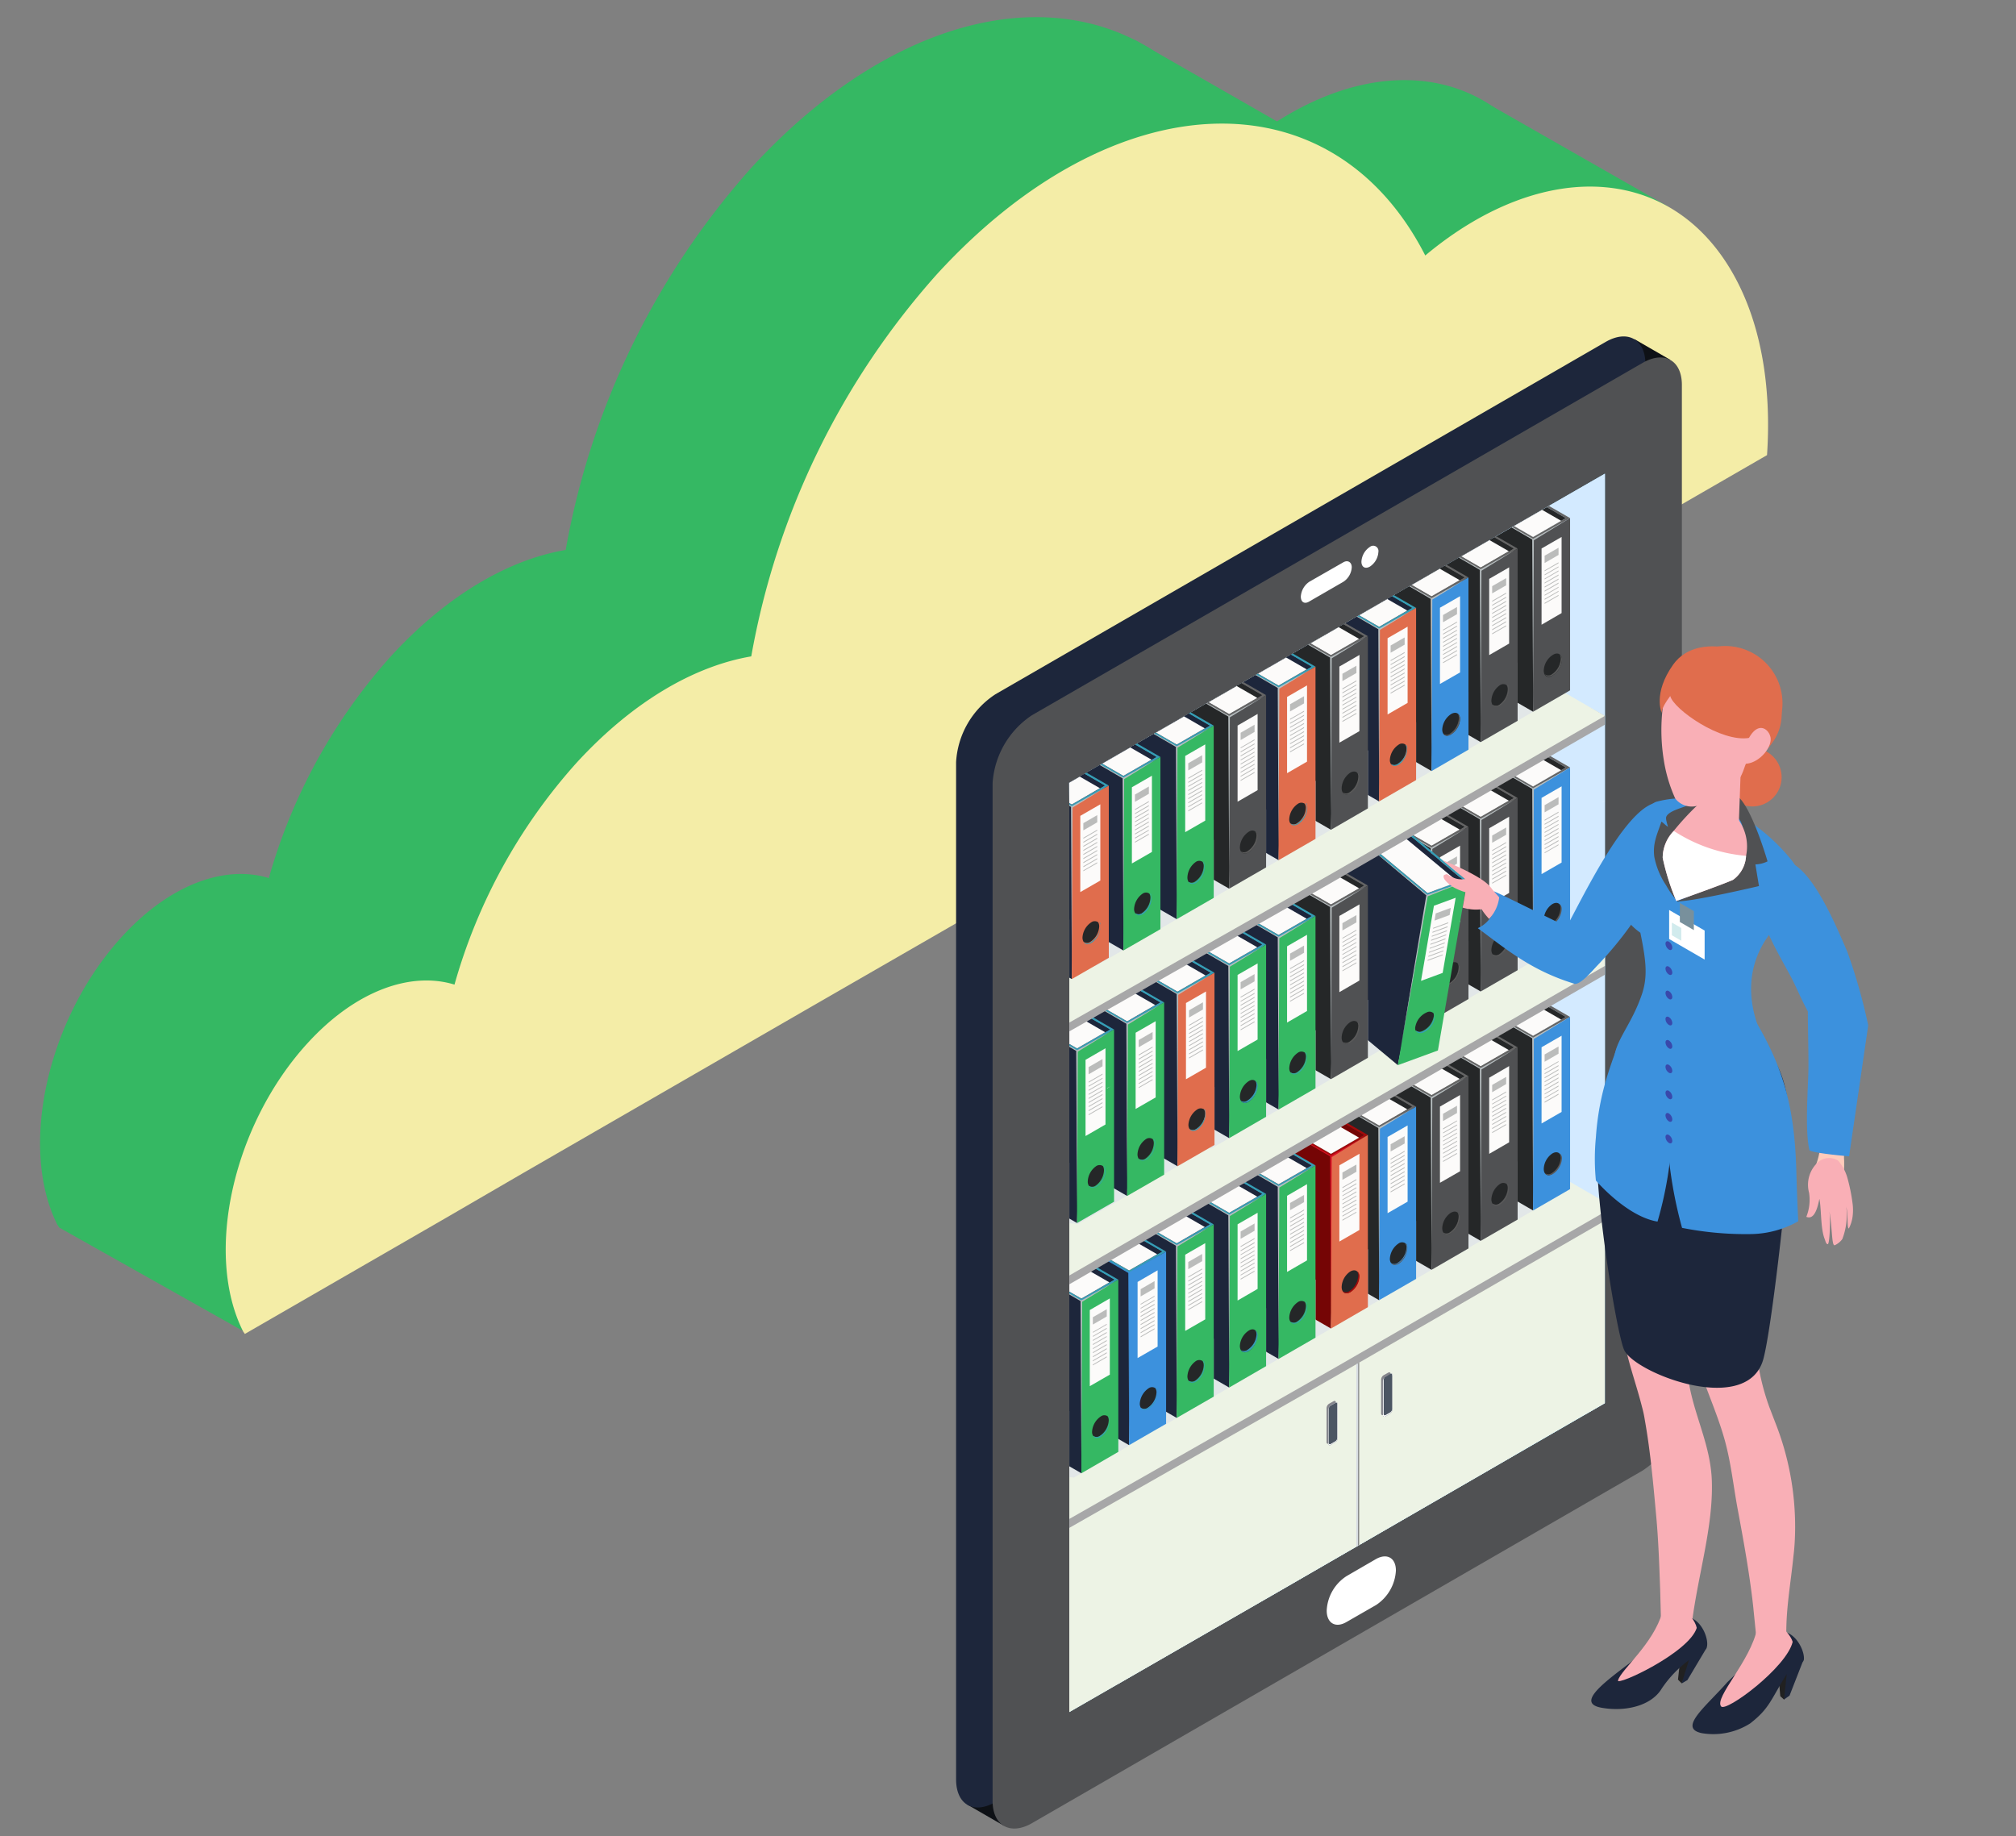 <svg xmlns="http://www.w3.org/2000/svg" xmlns:xlink="http://www.w3.org/1999/xlink" viewBox="0 0 237.49 216.33"><rect x="0" y="0" width="237.49" height="216.33" fill="#808080" stroke="none"/><defs><style>.cls-1{fill:none;}.cls-2{isolation:isolate;}.cls-3{fill:#35b863;}.cls-4{fill:#f4eda7;}.cls-5{fill:#0e1116;}.cls-6{fill:#1d263b;}.cls-7{fill:#505153;}.cls-8{fill:#fff;}.cls-20,.cls-36,.cls-37,.cls-38,.cls-9{mix-blend-mode:multiply;}.cls-9{fill:url(#linear-gradient);}.cls-10{fill:#f9afb6;}.cls-11{fill:#2b2b2b;}.cls-12{fill:#353535;}.cls-13{clip-path:url(#clip-path);}.cls-14{fill:url(#linear-gradient-2);}.cls-15{fill:#cad2da;}.cls-16{fill:#d3eaff;}.cls-17{fill:url(#linear-gradient-3);}.cls-18{fill:#edf3e5;}.cls-19{fill:#a7a7a8;}.cls-20{fill:#e2e7e8;}.cls-21{fill:#656565;}.cls-22{fill:#252728;}.cls-23{fill:#3c91dd;}.cls-24{fill:#fcfbfa;}.cls-25{fill:#bbbcbb;}.cls-26{fill:#5a5a5a;}.cls-27{fill:#b6bdbf;}.cls-27,.cls-31,.cls-46{mix-blend-mode:overlay;}.cls-28{fill:#a30a0a;}.cls-29{fill:#750505;}.cls-30{fill:#e06d4d;}.cls-31{fill:#d70f24;}.cls-32{fill:#359db5;}.cls-33{fill:#f5f5f7;}.cls-34{fill:#85858c;}.cls-35{fill:#4c5663;}.cls-36{fill:url(#linear-gradient-4);}.cls-37{fill:url(#linear-gradient-5);}.cls-38{fill:url(#linear-gradient-6);}.cls-39{fill:#212121;}.cls-40{fill:#78909c;}.cls-41{fill:#d1ebed;}.cls-42{fill:#774f28;}.cls-43{fill:#3949ab;}.cls-44{fill:#ffcbbb;}.cls-45{fill:#757575;}.cls-47{fill:#d7dce2;}</style><linearGradient id="linear-gradient" x1="-2725.66" y1="-4796.65" x2="-2725.66" y2="-4870.28" gradientTransform="matrix(0.5, -0.87, -0.87, -0.5, -2671.01, -4626.4)" gradientUnits="userSpaceOnUse"><stop offset="0" stop-color="#fff"/><stop offset="1" stop-color="#36b5e0"/></linearGradient><clipPath id="clip-path"><polygon class="cls-1" points="189.06 55.81 168.42 67.69 167.77 68.07 162.33 71.21 125.95 92.22 125.97 95.58 125.97 174.76 125.97 201.7 149.33 188.25 189.05 165.31 189.05 141 189.04 139.8 189.06 133.16 189.06 104.64 189.06 103.27 189.06 55.81"/></clipPath><linearGradient id="linear-gradient-2" x1="-3032.26" y1="-4827.49" x2="-2872.33" y2="-4827.49" gradientTransform="translate(-5499.25 271.7) rotate(120)" gradientUnits="userSpaceOnUse"><stop offset="0" stop-color="#43b7f7"/><stop offset="1" stop-color="#7fdfff"/></linearGradient><linearGradient id="linear-gradient-3" x1="177.46" y1="137.85" x2="125.38" y2="224.43" gradientUnits="userSpaceOnUse"><stop offset="0.27" stop-color="#cad2da"/><stop offset="0.29" stop-color="#d0d7de"/><stop offset="0.31" stop-color="#dde2e7"/></linearGradient><linearGradient id="linear-gradient-4" x1="188.81" y1="56.47" x2="189.12" y2="56.24" gradientUnits="userSpaceOnUse"><stop offset="0" stop-color="#fff"/><stop offset="1" stop-color="#ebeaea"/></linearGradient><linearGradient id="linear-gradient-5" x1="188.81" y1="94.5" x2="189.12" y2="94.28" xlink:href="#linear-gradient-4"/><linearGradient id="linear-gradient-6" x1="130.41" y1="128.24" x2="130.72" y2="128.02" xlink:href="#linear-gradient-4"/></defs><title>CloverDX illustration database</title><g class="cls-2"><g id="Layer_3" data-name="Layer 3"><path class="cls-3" d="M182.93,20.94C175.87,6.76,160.16,5.76,146,17.56,135-4,109.34-3,88.49,19.79a91.59,91.59,0,0,0-21.85,45c-6.76,1.15-14,5.34-20.62,12.56a66,66,0,0,0-14.35,26.1c-5.13-1.58-11.64.7-17.3,6.9-8.78,9.59-12.19,24.79-7.62,33.93.06.12.16.2.22.34L28.62,156.8l11.19-31.15,33.72-19.47,29.5-17L125.81,76,147.7,63.36l38.59-22.28C186.79,33.65,185.77,26.61,182.93,20.94Z"/><polygon class="cls-3" points="155.62 17.28 133.64 4.68 135.13 27.91 152.18 23.96 155.62 17.28"/><polygon class="cls-3" points="175.71 12.47 196.42 24.29 187.72 43.91 175.71 35.81 169.22 22.09 175.71 12.47"/><path class="cls-4" d="M204.81,33.48C197.74,19.3,182,18.31,167.9,30.1c-11-21.54-36.69-20.58-57.55,2.23a91.6,91.6,0,0,0-21.85,45c-6.75,1.15-14,5.35-20.61,12.57A65.85,65.85,0,0,0,53.54,116c-5.13-1.58-11.64.69-17.31,6.9-8.77,9.59-12.18,24.78-7.61,33.92.06.13.16.21.22.34l23.79-13.73,9-5.23,33.71-19.46,29.51-17,22.78-13.15L169.57,75.9l38.59-22.28C208.66,46.18,207.64,39.15,204.81,33.48Z"/><rect class="cls-5" x="190.33" y="41.23" width="5.76" height="4.86" transform="translate(58.79 189.16) rotate(-60)"/><rect class="cls-5" x="115.06" y="209.53" width="4.12" height="5.05" transform="translate(-125.08 207.42) rotate(-59.99)"/><path class="cls-6" d="M117.25,212.31c-2.56,1.48-4.62.29-4.62-2.67V89.79a10.24,10.24,0,0,1,4.64-8l71.92-41.53c2.59-1.46,4.65-.27,4.65,2.68V162.75a10.25,10.25,0,0,1-4.64,8Z"/><path class="cls-7" d="M121.56,214.8c-2.57,1.47-4.65.27-4.63-2.67l0-119.87a10.4,10.4,0,0,1,4.64-8l71.94-41.51c2.57-1.48,4.65-.28,4.62,2.66l0,119.85a10.27,10.27,0,0,1-4.64,8Z"/><path class="cls-8" d="M161.38,66.75c-.56.32-1,.06-1-.58a2.23,2.23,0,0,1,1-1.74.62.62,0,0,1,1,.58A2.23,2.23,0,0,1,161.38,66.75Z"/><path class="cls-8" d="M161.38,66.26c-.32.19-.57,0-.57-.33a1.28,1.28,0,0,1,.58-1c.31-.16.56,0,.57.33A1.28,1.28,0,0,1,161.38,66.26Z"/><path class="cls-8" d="M154.24,70.86c-.56.35-1,.09-1-.58h0a2.28,2.28,0,0,1,1-1.74l4-2.29c.55-.32,1,0,1,.58h0a2.18,2.18,0,0,1-1,1.72Z"/><path class="cls-8" d="M153.82,70a.93.93,0,0,1,.43-.73l4-2.33c.24-.1.43,0,.44.25a1,1,0,0,1-.44.76l-4,2.3C154,70.35,153.8,70.25,153.82,70Z"/><path class="cls-8" d="M156.29,189.75a5.11,5.11,0,0,1,2.35-4.07l3.45-2c1.31-.74,2.36-.13,2.35,1.36a5.19,5.19,0,0,1-2.33,4.05l-3.48,2C157.34,191.85,156.29,191.24,156.29,189.75Z"/><path class="cls-8" d="M156.39,189.68a5,5,0,0,1,2.25-3.89l3.47-2c1.23-.72,2.22-.15,2.24,1.29a5.1,5.1,0,0,1-2.24,3.87l-3.48,2C157.39,191.66,156.4,191.09,156.39,189.68Z"/><path class="cls-8" d="M158.62,190.73c-1.12.63-2,.11-2-1.18h0a4.58,4.58,0,0,1,2-3.52l3.47-2c1.1-.65,2-.12,2,1.17h0a4.47,4.47,0,0,1-2,3.5Z"/><polygon class="cls-9" points="189.06 133.16 126.42 97 126.45 107.05 125.97 174.76 149.33 188.25 189.05 165.31 189.05 141 189.04 139.8 189.06 133.16"/><polygon class="cls-10" points="172.31 106.93 172.3 106.93 172.3 106.9 172.31 106.93"/><path class="cls-11" d="M174.87,107c-.09.42-1.46,2-.77,2.4,1,.54,2.92-3.35.68-2.67a.83.83,0,0,0,.17.32Z"/><path class="cls-12" d="M177.91,110.17c0,.31-.21.43-.48.28a1.08,1.08,0,0,1-.49-.84c0-.32.22-.44.49-.28A1.05,1.05,0,0,1,177.91,110.17Z"/><path class="cls-12" d="M179.27,111.42c0,.31-.22.44-.49.28a1.05,1.05,0,0,1-.48-.84c0-.31.21-.44.48-.28A1.08,1.08,0,0,1,179.27,111.42Z"/><g class="cls-13"><polygon class="cls-14" points="125.48 91.88 189.52 54.92 189.53 165.64 125.48 202.6 125.48 91.88"/><polygon class="cls-15" points="189.96 54.71 189.96 168.57 154.77 148.25 164.87 40.21 189.96 54.71"/><polygon class="cls-16" points="190.06 54.72 131.62 88.47 131.62 202.14 190.06 168.4 190.06 54.72"/><polygon class="cls-17" points="190.06 176.71 154.85 161.07 128.9 176.07 128.88 176.06 106.52 195.96 131.62 210.46 157.59 195.46 157.59 195.47 190.06 176.71"/><polygon class="cls-18" points="190.06 142.78 123.91 181.19 123.91 214.93 190.06 176.53 190.06 142.78"/><polygon class="cls-19" points="154.85 122.9 128.9 137.89 128.88 137.88 108.74 149.53 102.95 166.86 125.83 180.08 157.59 161.99 190.06 143.24 190.06 142.19 154.85 122.9"/><polygon class="cls-18" points="154.85 121.85 128.9 136.85 128.88 136.84 108.74 148.49 102.95 165.81 125.83 179.03 157.59 160.94 190.06 142.19 154.85 121.85"/><polygon class="cls-20" points="175.5 128.59 184.96 133.28 184.96 140.1 178.51 143.82 173.24 142.35 162.36 136.54 175.5 128.59"/><polygon class="cls-21" points="168.07 114.78 180.6 122.03 184.46 119.81 171.91 112.56 172.16 112.42 184.96 119.81 180.6 122.32 167.8 114.93 168.07 114.78"/><polygon class="cls-22" points="168.53 115.06 180.6 122.03 184.46 119.81 171.91 112.56 171.91 112.56 171.91 113.21 168.53 115.06"/><polygon class="cls-22" points="180.6 142.61 167.8 135.22 167.8 114.93 180.6 122.32 180.89 131.41 180.6 142.61"/><polygon class="cls-23" points="180.6 142.61 184.96 140.09 184.96 119.8 180.6 122.32 180.6 142.61"/><polygon class="cls-24" points="168.53 115.06 180.6 122.03 183.91 120.12 171.91 113.21 168.53 115.06"/><polygon class="cls-24" points="181.6 123.38 183.96 122.02 183.96 131 181.6 132.36 181.6 123.38"/><polygon class="cls-25" points="181.96 129.79 183.6 128.85 183.6 128.96 181.96 129.91 181.96 129.79"/><polygon class="cls-25" points="181.96 129.32 183.6 128.37 183.6 128.47 181.96 129.42 181.96 129.32"/><polygon class="cls-25" points="181.96 128.84 183.6 127.89 183.6 128 181.96 128.94 181.96 128.84"/><polygon class="cls-25" points="181.96 128.36 183.6 127.41 183.6 127.52 181.96 128.47 181.96 128.36"/><polygon class="cls-25" points="181.96 127.88 183.6 126.93 183.6 127.04 181.96 127.99 181.96 127.88"/><polygon class="cls-25" points="181.96 127.4 183.6 126.45 183.6 126.56 181.96 127.51 181.96 127.4"/><polygon class="cls-25" points="181.96 126.92 183.6 125.97 183.6 126.08 181.96 127.03 181.96 126.92"/><polygon class="cls-25" points="181.96 126.44 183.6 125.49 183.6 125.6 181.96 126.55 181.96 126.44"/><polygon class="cls-25" points="181.96 125.96 183.6 125.01 183.6 125.11 181.96 126.07 181.96 125.96"/><polygon class="cls-25" points="181.96 124.23 183.6 123.29 183.6 124.14 181.96 125.09 181.96 124.23"/><path class="cls-22" d="M181.86,137.71c0,.67.47.94,1,.61a2.33,2.33,0,0,0,1.05-1.81c0-.68-.47-.95-1.05-.61A2.3,2.3,0,0,0,181.86,137.71Z"/><path class="cls-26" d="M182,138.22c.18.27.52.32.92.1A2.33,2.33,0,0,0,184,136.5a.77.77,0,0,0-.26-.64.9.9,0,0,1,.12.5,2.3,2.3,0,0,1-1,1.81A.72.72,0,0,1,182,138.22Z"/><polygon class="cls-27" points="169.18 115.73 180.5 122.32 180.6 140.52 180.69 122.41 184.63 119.99 180.6 122.24 169.18 115.73"/><polygon class="cls-20" points="169.33 132.18 178.78 136.86 178.78 143.68 172.34 147.4 164.4 146.77 153.52 140.96 169.33 132.18"/><polygon class="cls-21" points="161.9 118.37 174.43 125.62 178.29 123.39 165.74 116.14 165.98 116 178.78 123.39 174.43 125.91 161.63 118.52 161.9 118.37"/><polygon class="cls-22" points="162.36 118.65 174.43 125.62 178.29 123.39 165.74 116.14 165.74 116.14 165.74 116.8 162.36 118.65"/><polygon class="cls-22" points="174.43 146.19 161.63 138.81 161.63 118.52 174.43 125.91 174.72 134.99 174.43 146.19"/><polygon class="cls-7" points="174.43 146.19 178.78 143.68 178.78 123.39 174.43 125.91 174.43 146.19"/><polygon class="cls-24" points="162.36 118.65 174.43 125.62 177.74 123.71 165.74 116.8 162.36 118.65"/><polygon class="cls-24" points="175.43 126.97 177.78 125.6 177.78 134.58 175.43 135.94 175.43 126.97"/><polygon class="cls-25" points="175.78 133.38 177.43 132.43 177.43 132.54 175.78 133.49 175.78 133.38"/><polygon class="cls-25" points="175.78 132.9 177.43 131.96 177.43 132.06 175.78 133.01 175.78 132.9"/><polygon class="cls-25" points="175.78 132.42 177.43 131.47 177.43 131.58 175.78 132.53 175.78 132.42"/><polygon class="cls-25" points="175.78 131.94 177.43 130.99 177.43 131.1 175.78 132.05 175.78 131.94"/><polygon class="cls-25" points="175.78 131.46 177.43 130.51 177.43 130.62 175.78 131.57 175.78 131.46"/><polygon class="cls-25" points="175.78 130.98 177.43 130.04 177.43 130.14 175.78 131.09 175.78 130.98"/><polygon class="cls-25" points="175.78 130.5 177.43 129.56 177.43 129.66 175.78 130.61 175.78 130.5"/><polygon class="cls-25" points="175.78 130.03 177.43 129.08 177.43 129.18 175.78 130.13 175.78 130.03"/><polygon class="cls-25" points="175.78 129.54 177.43 128.59 177.43 128.7 175.78 129.65 175.78 129.54"/><polygon class="cls-25" points="175.78 127.82 177.43 126.87 177.43 127.72 175.78 128.68 175.78 127.82"/><path class="cls-22" d="M175.69,141.29a.94.94,0,0,0,.13.51.71.71,0,0,0,.79,0,2.34,2.34,0,0,0,1-1.81.9.9,0,0,0-.12-.5.69.69,0,0,0-.79,0A2.33,2.33,0,0,0,175.69,141.29Z"/><path class="cls-26" d="M175.82,141.8a.51.51,0,0,0,.38.24h.07a.93.93,0,0,0,.47-.14,2.34,2.34,0,0,0,1-1.81h0s0-.07,0-.1,0-.06,0-.09a.87.87,0,0,0-.05-.19s0,0,0-.08l0-.06-.07-.06-.05-.05a.9.9,0,0,1,.12.5,2.34,2.34,0,0,1-1,1.81A.71.71,0,0,1,175.82,141.8Z"/><polygon class="cls-27" points="163 119.31 174.33 125.91 174.43 144.1 174.52 126 178.46 123.58 174.43 125.83 163 119.31"/><polygon class="cls-20" points="163.54 135.58 172.99 140.26 172.99 147.09 166.55 150.81 161.28 149.34 150.4 143.53 163.54 135.58"/><polygon class="cls-21" points="156.11 121.77 168.64 129.02 172.5 126.79 159.95 119.55 160.19 119.4 172.99 126.79 168.64 129.31 155.84 121.92 156.11 121.77"/><polygon class="cls-22" points="156.57 122.05 168.64 129.02 172.5 126.79 159.95 119.55 159.95 119.55 159.95 120.2 156.57 122.05"/><polygon class="cls-22" points="168.64 149.6 155.84 142.21 155.84 121.92 168.64 129.31 168.93 138.39 168.64 149.6"/><polygon class="cls-7" points="168.64 149.6 172.99 147.08 172.99 126.79 168.64 129.31 168.64 149.6"/><polygon class="cls-24" points="156.57 122.05 168.64 129.02 171.95 127.11 159.95 120.2 156.57 122.05"/><polygon class="cls-24" points="169.63 130.37 172 129.01 172 137.99 169.63 139.35 169.63 130.37"/><polygon class="cls-25" points="169.99 136.78 171.64 135.83 171.64 135.94 169.99 136.89 169.99 136.78"/><polygon class="cls-25" points="169.99 136.31 171.64 135.35 171.64 135.46 169.99 136.41 169.99 136.31"/><polygon class="cls-25" points="169.99 135.82 171.64 134.88 171.64 134.98 169.99 135.93 169.99 135.82"/><polygon class="cls-25" points="169.99 135.34 171.64 134.39 171.64 134.5 169.99 135.45 169.99 135.34"/><polygon class="cls-25" points="169.99 134.87 171.64 133.92 171.64 134.02 169.99 134.97 169.99 134.87"/><polygon class="cls-25" points="169.99 134.39 171.64 133.44 171.64 133.54 169.99 134.49 169.99 134.39"/><polygon class="cls-25" points="169.99 133.91 171.64 132.95 171.64 133.06 169.99 134.01 169.99 133.91"/><polygon class="cls-25" points="169.99 133.43 171.64 132.48 171.64 132.59 169.99 133.53 169.99 133.43"/><polygon class="cls-25" points="169.99 132.94 171.64 132 171.64 132.1 169.99 133.06 169.99 132.94"/><polygon class="cls-25" points="169.99 131.22 171.64 130.27 171.64 131.13 169.99 132.08 169.99 131.22"/><path class="cls-22" d="M169.9,144.7c0,.67.47.94,1,.6a2.3,2.3,0,0,0,1.05-1.81c0-.67-.47-.94-1.05-.6A2.3,2.3,0,0,0,169.9,144.7Z"/><path class="cls-26" d="M170,145.2c.17.28.52.33.92.1a2.3,2.3,0,0,0,1.05-1.81.77.77,0,0,0-.26-.64.9.9,0,0,1,.12.5,2.33,2.33,0,0,1-1,1.81A.7.7,0,0,1,170,145.2Z"/><polygon class="cls-27" points="157.22 122.71 168.54 129.31 168.64 147.51 168.73 129.4 172.67 126.98 168.64 129.23 157.22 122.71"/><polygon class="cls-20" points="157.37 139.16 166.82 143.85 166.82 150.67 160.38 154.39 152.44 153.75 141.56 147.95 157.37 139.16"/><polygon class="cls-21" points="149.94 125.36 162.47 132.61 166.32 130.38 153.78 123.13 154.02 122.99 166.82 130.38 162.47 132.89 149.66 125.5 149.94 125.36"/><polygon class="cls-22" points="150.4 125.64 162.47 132.61 166.32 130.38 153.78 123.13 153.77 123.13 153.77 123.78 150.4 125.64"/><polygon class="cls-22" points="162.46 153.18 149.66 145.79 149.66 125.5 162.46 132.89 162.76 141.98 162.46 153.18"/><polygon class="cls-23" points="162.46 153.18 166.82 150.67 166.82 130.38 162.46 132.89 162.46 153.18"/><polygon class="cls-24" points="150.4 125.64 162.47 132.61 165.78 130.69 153.77 123.78 150.4 125.64"/><polygon class="cls-24" points="163.46 133.95 165.82 132.59 165.82 141.57 163.46 142.93 163.46 133.95"/><polygon class="cls-25" points="163.82 140.37 165.47 139.42 165.47 139.53 163.82 140.48 163.82 140.37"/><polygon class="cls-25" points="163.82 139.89 165.47 138.94 165.47 139.05 163.82 140 163.82 139.89"/><polygon class="cls-25" points="163.82 139.41 165.47 138.46 165.47 138.57 163.82 139.52 163.82 139.41"/><polygon class="cls-25" points="163.82 138.93 165.47 137.98 165.47 138.09 163.82 139.04 163.82 138.93"/><polygon class="cls-25" points="163.82 138.45 165.47 137.5 165.47 137.61 163.82 138.56 163.82 138.45"/><polygon class="cls-25" points="163.82 137.97 165.47 137.02 165.47 137.13 163.82 138.08 163.82 137.97"/><polygon class="cls-25" points="163.82 137.49 165.47 136.54 165.47 136.65 163.82 137.6 163.82 137.49"/><polygon class="cls-25" points="163.82 137.01 165.47 136.06 165.47 136.17 163.82 137.12 163.82 137.01"/><polygon class="cls-25" points="163.82 136.53 165.47 135.58 165.47 135.69 163.82 136.64 163.82 136.53"/><polygon class="cls-25" points="163.82 134.81 165.47 133.86 165.47 134.72 163.82 135.66 163.82 134.81"/><path class="cls-22" d="M163.73,148.28a.88.88,0,0,0,.13.51.68.68,0,0,0,.78,0,2.3,2.3,0,0,0,1.05-1.81,1,1,0,0,0-.13-.5.7.7,0,0,0-.78,0A2.33,2.33,0,0,0,163.73,148.28Z"/><path class="cls-26" d="M163.86,148.79a.49.49,0,0,0,.38.24h.07a.93.93,0,0,0,.47-.14,2.33,2.33,0,0,0,1-1.82h0V147a.22.22,0,0,0,0-.08c0-.07,0-.14-.05-.2a.25.25,0,0,1,0-.07l0-.06-.06-.07-.06,0a1,1,0,0,1,.13.5,2.3,2.3,0,0,1-1.05,1.81A.68.68,0,0,1,163.86,148.79Z"/><polygon class="cls-27" points="151.04 126.3 162.37 132.89 162.46 151.09 162.56 132.98 166.5 130.56 162.46 132.81 151.04 126.3"/><polygon class="cls-20" points="151.69 142.5 161.14 147.19 161.14 154.01 154.7 157.73 149.43 156.26 138.55 150.45 151.69 142.5"/><polygon class="cls-28" points="144.26 128.69 156.79 135.94 160.65 133.72 148.1 126.47 148.34 126.33 161.14 133.72 156.79 136.23 143.99 128.84 144.26 128.69"/><polygon class="cls-29" points="144.72 128.98 156.79 135.94 160.65 133.72 148.1 126.47 148.1 126.47 148.1 127.12 144.72 128.98"/><polygon class="cls-29" points="156.79 156.52 143.99 149.13 143.99 128.84 156.79 136.23 157.08 145.31 156.79 156.52"/><polygon class="cls-30" points="156.79 156.52 161.14 154 161.14 133.72 156.79 136.23 156.79 156.52"/><polygon class="cls-24" points="144.72 128.98 156.79 135.94 160.1 134.03 148.1 127.12 144.72 128.98"/><polygon class="cls-24" points="157.78 137.29 160.15 135.93 160.14 144.91 157.78 146.27 157.78 137.29"/><polygon class="cls-25" points="158.14 143.7 159.79 142.76 159.79 142.86 158.14 143.81 158.14 143.7"/><polygon class="cls-25" points="158.14 143.22 159.79 142.28 159.79 142.38 158.14 143.33 158.14 143.22"/><polygon class="cls-25" points="158.14 142.75 159.79 141.8 159.79 141.9 158.14 142.85 158.14 142.75"/><polygon class="cls-25" points="158.14 142.26 159.79 141.32 159.79 141.43 158.14 142.37 158.14 142.26"/><polygon class="cls-25" points="158.14 141.79 159.79 140.84 159.79 140.94 158.14 141.9 158.14 141.79"/><polygon class="cls-25" points="158.14 141.31 159.79 140.36 159.79 140.47 158.14 141.41 158.14 141.31"/><polygon class="cls-25" points="158.14 140.83 159.79 139.88 159.79 139.99 158.14 140.93 158.14 140.83"/><polygon class="cls-25" points="158.14 140.34 159.79 139.4 159.79 139.51 158.14 140.45 158.14 140.34"/><polygon class="cls-25" points="158.14 139.87 159.79 138.92 159.79 139.03 158.14 139.98 158.14 139.87"/><polygon class="cls-25" points="158.14 138.14 159.79 137.2 159.79 138.05 158.14 139 158.14 138.14"/><path class="cls-22" d="M158.05,151.62c0,.67.47.94,1,.61a2.33,2.33,0,0,0,1.05-1.82c0-.67-.47-.94-1.05-.6A2.3,2.3,0,0,0,158.05,151.62Z"/><path class="cls-28" d="M158.18,152.12c.18.28.52.33.92.11a2.33,2.33,0,0,0,1.05-1.82.77.77,0,0,0-.26-.64.9.9,0,0,1,.12.5,2.31,2.31,0,0,1-1,1.81A.7.7,0,0,1,158.18,152.12Z"/><polygon class="cls-31" points="145.37 129.63 156.69 136.23 156.79 154.43 156.88 136.32 160.82 133.9 156.79 136.15 145.37 129.63"/><polygon class="cls-20" points="145.52 146.09 154.97 150.77 154.97 157.59 148.53 161.31 140.59 160.68 129.71 154.87 145.52 146.09"/><polygon class="cls-32" points="138.09 132.28 150.62 139.53 154.48 137.3 141.93 130.05 142.18 129.91 154.97 137.3 150.62 139.82 137.81 132.43 138.09 132.28"/><polygon class="cls-6" points="138.55 132.56 150.62 139.53 154.48 137.3 141.93 130.05 141.93 130.05 141.93 130.71 138.55 132.56"/><polygon class="cls-6" points="150.62 160.1 137.81 152.72 137.81 132.43 150.62 139.82 150.91 148.9 150.62 160.1"/><polygon class="cls-3" points="150.62 160.1 154.97 157.59 154.97 137.3 150.62 139.82 150.62 160.1"/><polygon class="cls-24" points="138.55 132.56 150.62 139.53 153.93 137.62 141.93 130.71 138.55 132.56"/><polygon class="cls-24" points="151.62 140.88 153.97 139.51 153.97 148.49 151.62 149.85 151.62 140.88"/><polygon class="cls-25" points="151.97 147.29 153.62 146.34 153.62 146.45 151.97 147.4 151.97 147.29"/><polygon class="cls-25" points="151.97 146.81 153.62 145.86 153.62 145.97 151.97 146.92 151.97 146.81"/><polygon class="cls-25" points="151.97 146.33 153.62 145.38 153.62 145.49 151.97 146.44 151.97 146.33"/><polygon class="cls-25" points="151.97 145.85 153.62 144.9 153.62 145.01 151.97 145.96 151.97 145.85"/><polygon class="cls-25" points="151.97 145.37 153.62 144.42 153.62 144.53 151.97 145.48 151.97 145.37"/><polygon class="cls-25" points="151.97 144.89 153.62 143.94 153.62 144.05 151.97 145 151.97 144.89"/><polygon class="cls-25" points="151.97 144.41 153.62 143.46 153.62 143.57 151.97 144.52 151.97 144.41"/><polygon class="cls-25" points="151.97 143.93 153.62 142.98 153.62 143.09 151.97 144.04 151.97 143.93"/><polygon class="cls-25" points="151.97 143.45 153.62 142.5 153.62 142.61 151.97 143.56 151.97 143.45"/><polygon class="cls-25" points="151.97 141.73 153.62 140.78 153.62 141.63 151.97 142.58 151.97 141.73"/><path class="cls-22" d="M151.88,155.2a.88.88,0,0,0,.13.51.7.7,0,0,0,.78,0,2.33,2.33,0,0,0,1.05-1.82.87.87,0,0,0-.13-.5.71.71,0,0,0-.79,0A2.34,2.34,0,0,0,151.88,155.2Z"/><path class="cls-32" d="M152,155.71a.51.51,0,0,0,.38.24h.07a.87.87,0,0,0,.46-.14A2.32,2.32,0,0,0,154,154h0v-.1a.28.28,0,0,0,0-.09.87.87,0,0,0-.05-.19.59.59,0,0,1,0-.08l0-.06-.06-.07s0,0-.06-.05a.87.87,0,0,1,.13.5,2.33,2.33,0,0,1-1.05,1.82A.7.7,0,0,1,152,155.71Z"/><polygon class="cls-27" points="139.19 133.22 150.52 139.82 150.62 158.01 150.71 139.91 154.65 137.49 150.62 139.73 139.19 133.22"/><polygon class="cls-20" points="139.7 149.45 149.15 154.13 149.15 160.96 142.71 164.68 137.44 163.21 126.56 157.4 139.7 149.45"/><polygon class="cls-32" points="132.27 135.64 144.8 142.89 148.66 140.66 136.11 133.41 136.35 133.27 149.15 140.66 144.8 143.18 131.99 135.79 132.27 135.64"/><polygon class="cls-6" points="132.73 135.92 144.8 142.89 148.66 140.66 136.11 133.41 136.1 133.41 136.1 134.07 132.73 135.92"/><polygon class="cls-6" points="144.8 163.47 131.99 156.08 131.99 135.79 144.8 143.18 145.09 152.26 144.8 163.47"/><polygon class="cls-3" points="144.8 163.47 149.15 160.95 149.15 140.66 144.8 143.18 144.8 163.47"/><polygon class="cls-24" points="132.73 135.92 144.8 142.89 148.11 140.98 136.1 134.07 132.73 135.92"/><polygon class="cls-24" points="145.79 144.24 148.15 142.88 148.15 151.85 145.79 153.22 145.79 144.24"/><polygon class="cls-25" points="146.15 150.65 147.79 149.7 147.79 149.81 146.15 150.76 146.15 150.65"/><polygon class="cls-25" points="146.15 150.18 147.79 149.22 147.79 149.33 146.15 150.28 146.15 150.18"/><polygon class="cls-25" points="146.15 149.69 147.79 148.74 147.79 148.85 146.15 149.8 146.15 149.69"/><polygon class="cls-25" points="146.15 149.22 147.79 148.26 147.79 148.38 146.15 149.32 146.15 149.22"/><polygon class="cls-25" points="146.15 148.73 147.79 147.79 147.79 147.89 146.15 148.84 146.15 148.73"/><polygon class="cls-25" points="146.15 148.25 147.79 147.31 147.79 147.41 146.15 148.36 146.15 148.25"/><polygon class="cls-25" points="146.15 147.78 147.79 146.83 147.79 146.93 146.15 147.88 146.15 147.78"/><polygon class="cls-25" points="146.15 147.3 147.79 146.34 147.79 146.46 146.15 147.41 146.15 147.3"/><polygon class="cls-25" points="146.15 146.81 147.79 145.86 147.79 145.97 146.15 146.92 146.15 146.81"/><polygon class="cls-25" points="146.15 145.09 147.79 144.14 147.79 145 146.15 145.95 146.15 145.09"/><path class="cls-22" d="M146.06,158.57c0,.67.47.94,1.05.61a2.35,2.35,0,0,0,1-1.82c0-.67-.47-.94-1-.6A2.3,2.3,0,0,0,146.06,158.57Z"/><path class="cls-32" d="M146.18,159.07c.18.28.53.33.92.11a2.33,2.33,0,0,0,1.05-1.82.74.74,0,0,0-.26-.64.9.9,0,0,1,.13.5A2.31,2.31,0,0,1,147,159,.7.7,0,0,1,146.18,159.07Z"/><polygon class="cls-27" points="133.37 136.58 144.7 143.18 144.8 161.38 144.88 143.27 148.83 140.85 144.8 143.1 133.37 136.58"/><polygon class="cls-20" points="133.53 153.04 142.98 157.72 142.98 164.54 136.54 168.26 128.6 167.63 117.72 161.81 133.53 153.04"/><polygon class="cls-20" points="123.51 158.84 132.96 163.53 132.96 170.35 126.52 174.07 118.58 173.44 107.7 167.62 123.51 158.84"/><polygon class="cls-32" points="126.1 139.23 138.62 146.48 142.49 144.25 129.94 137 130.18 136.86 142.98 144.25 138.62 146.76 125.83 139.38 126.1 139.23"/><polygon class="cls-6" points="126.56 139.51 138.62 146.48 142.49 144.25 129.94 137 129.93 137 129.93 137.66 126.56 139.51"/><polygon class="cls-6" points="138.62 167.05 125.83 159.66 125.83 139.38 138.62 146.76 138.91 155.85 138.62 167.05"/><polygon class="cls-3" points="138.62 167.05 142.98 164.54 142.98 144.25 138.62 146.76 138.62 167.05"/><polygon class="cls-24" points="126.56 139.51 138.62 146.48 141.93 144.56 129.93 137.66 126.56 139.51"/><polygon class="cls-24" points="139.62 147.82 141.98 146.46 141.98 155.44 139.62 156.8 139.62 147.82"/><polygon class="cls-25" points="139.98 154.24 141.62 153.29 141.62 153.4 139.98 154.35 139.98 154.24"/><polygon class="cls-25" points="139.98 153.76 141.62 152.81 141.62 152.92 139.98 153.87 139.98 153.76"/><polygon class="cls-25" points="139.98 153.28 141.62 152.33 141.62 152.44 139.98 153.39 139.98 153.28"/><polygon class="cls-25" points="139.98 152.8 141.62 151.85 141.62 151.96 139.98 152.91 139.98 152.8"/><polygon class="cls-25" points="139.98 152.32 141.62 151.37 141.62 151.48 139.98 152.43 139.98 152.32"/><polygon class="cls-25" points="139.98 151.84 141.62 150.89 141.62 151 139.98 151.95 139.98 151.84"/><polygon class="cls-25" points="139.98 151.36 141.62 150.41 141.62 150.52 139.98 151.47 139.98 151.36"/><polygon class="cls-25" points="139.98 150.88 141.62 149.93 141.62 150.04 139.98 150.99 139.98 150.88"/><polygon class="cls-25" points="139.98 150.4 141.62 149.45 141.62 149.56 139.98 150.51 139.98 150.4"/><polygon class="cls-25" points="139.98 148.68 141.62 147.73 141.62 148.58 139.98 149.53 139.98 148.68"/><path class="cls-22" d="M139.88,162.15a1,1,0,0,0,.13.51.7.7,0,0,0,.79,0,2.3,2.3,0,0,0,1-1.81,1,1,0,0,0-.13-.5.71.71,0,0,0-.79,0A2.36,2.36,0,0,0,139.88,162.15Z"/><path class="cls-32" d="M140,162.66a.53.53,0,0,0,.39.24h.06a.88.88,0,0,0,.47-.14,2.33,2.33,0,0,0,1-1.82h0v-.1a.28.28,0,0,1,0-.09,1.17,1.17,0,0,0-.06-.2l0-.07,0-.06-.06-.07-.06,0a1,1,0,0,1,.13.5,2.3,2.3,0,0,1-1,1.81A.7.7,0,0,1,140,162.66Z"/><polygon class="cls-27" points="127.2 140.17 138.53 146.76 138.62 164.96 138.71 146.85 142.66 144.44 138.62 146.68 127.2 140.17"/><polygon class="cls-32" points="120.49 142.43 133.01 149.68 136.88 147.45 124.33 140.21 124.57 140.06 137.37 147.45 133.01 149.97 120.21 142.58 120.49 142.43"/><polygon class="cls-6" points="120.95 142.71 133.01 149.68 136.88 147.45 124.33 140.21 124.32 140.21 124.32 140.86 120.95 142.71"/><polygon class="cls-6" points="133.01 170.26 120.21 162.87 120.21 142.58 133.01 149.97 133.3 159.05 133.01 170.26"/><polygon class="cls-23" points="133.01 170.26 137.37 167.74 137.37 147.45 133.01 149.97 133.01 170.26"/><polygon class="cls-24" points="120.95 142.71 133.01 149.68 136.32 147.77 124.32 140.86 120.95 142.71"/><polygon class="cls-24" points="134.01 151.03 136.37 149.66 136.37 158.64 134.01 160 134.01 151.03"/><polygon class="cls-25" points="134.37 157.44 136.01 156.49 136.01 156.6 134.37 157.55 134.37 157.44"/><polygon class="cls-25" points="134.37 156.96 136.01 156.01 136.01 156.12 134.37 157.07 134.37 156.96"/><polygon class="cls-25" points="134.37 156.48 136.01 155.53 136.01 155.64 134.37 156.59 134.37 156.48"/><polygon class="cls-25" points="134.37 156 136.01 155.05 136.01 155.16 134.37 156.11 134.37 156"/><polygon class="cls-25" points="134.37 155.52 136.01 154.57 136.01 154.68 134.37 155.63 134.37 155.52"/><polygon class="cls-25" points="134.37 155.04 136.01 154.09 136.01 154.2 134.37 155.15 134.37 155.04"/><polygon class="cls-25" points="134.37 154.56 136.01 153.61 136.01 153.73 134.37 154.67 134.37 154.56"/><polygon class="cls-25" points="134.37 154.09 136.01 153.13 136.01 153.24 134.37 154.19 134.37 154.09"/><polygon class="cls-25" points="134.37 153.61 136.01 152.66 136.01 152.76 134.37 153.71 134.37 153.61"/><polygon class="cls-25" points="134.37 151.88 136.01 150.93 136.01 151.79 134.37 152.74 134.37 151.88"/><path class="cls-22" d="M134.27,165.36a.9.9,0,0,0,.13.5.71.71,0,0,0,.79,0,2.33,2.33,0,0,0,1.05-1.81.9.9,0,0,0-.13-.5.69.69,0,0,0-.79,0A2.36,2.36,0,0,0,134.27,165.36Z"/><path class="cls-32" d="M134.4,165.86a.53.53,0,0,0,.39.24h.06a.93.93,0,0,0,.47-.14,2.3,2.3,0,0,0,1.05-1.81h0a.34.34,0,0,0,0-.1.28.28,0,0,0,0-.09,1.05,1.05,0,0,0,0-.19l0-.08,0-.05a.22.22,0,0,0-.06-.07.13.13,0,0,0-.06-.05.9.9,0,0,1,.13.5,2.33,2.33,0,0,1-1.05,1.81A.71.71,0,0,1,134.4,165.86Z"/><polygon class="cls-23" points="121.59 143.38 132.92 149.97 133.01 168.17 133.1 150.06 137.05 147.64 133.01 149.89 121.59 143.38"/><polygon class="cls-32" points="114.86 145.74 127.39 152.99 131.25 150.76 118.7 143.52 118.94 143.38 131.74 150.76 127.39 153.28 114.58 145.89 114.86 145.74"/><polygon class="cls-6" points="115.32 146.02 127.39 152.99 131.25 150.76 118.7 143.52 118.7 143.52 118.7 144.17 115.32 146.02"/><polygon class="cls-6" points="127.39 173.57 114.58 166.18 114.58 145.89 127.39 153.28 127.68 162.36 127.39 173.57"/><polygon class="cls-3" points="127.39 173.57 131.74 171.05 131.74 150.76 127.39 153.28 127.39 173.57"/><polygon class="cls-24" points="115.32 146.02 127.39 152.99 130.69 151.08 118.7 144.17 115.32 146.02"/><polygon class="cls-24" points="128.38 154.34 130.74 152.97 130.74 161.95 128.38 163.31 128.38 154.34"/><polygon class="cls-25" points="128.74 160.75 130.38 159.8 130.38 159.91 128.74 160.86 128.74 160.75"/><polygon class="cls-25" points="128.74 160.27 130.38 159.32 130.38 159.43 128.74 160.38 128.74 160.27"/><polygon class="cls-25" points="128.74 159.79 130.38 158.84 130.38 158.95 128.74 159.9 128.74 159.79"/><polygon class="cls-25" points="128.74 159.31 130.38 158.36 130.38 158.47 128.74 159.42 128.74 159.31"/><polygon class="cls-25" points="128.74 158.84 130.38 157.88 130.38 157.99 128.74 158.94 128.74 158.84"/><polygon class="cls-25" points="128.74 158.35 130.38 157.41 130.38 157.51 128.74 158.46 128.74 158.35"/><polygon class="cls-25" points="128.74 157.87 130.38 156.93 130.38 157.04 128.74 157.98 128.74 157.87"/><polygon class="cls-25" points="128.74 157.4 130.38 156.44 130.38 156.55 128.74 157.5 128.74 157.4"/><polygon class="cls-25" points="128.74 156.92 130.38 155.97 130.38 156.07 128.74 157.02 128.74 156.92"/><polygon class="cls-25" points="128.74 155.19 130.38 154.24 130.38 155.1 128.74 156.05 128.74 155.19"/><path class="cls-22" d="M128.65,168.67a.82.82,0,0,0,.13.5.7.7,0,0,0,.78,0,2.33,2.33,0,0,0,1.05-1.81.9.9,0,0,0-.12-.5.69.69,0,0,0-.79,0A2.33,2.33,0,0,0,128.65,168.67Z"/><path class="cls-32" d="M128.78,169.17a.51.51,0,0,0,.38.24h.07a.93.93,0,0,0,.47-.14,2.31,2.31,0,0,0,1-1.81h0v-.1s0-.06,0-.09a.6.6,0,0,0-.06-.19l0-.08a.1.1,0,0,0,0-.05.22.22,0,0,0-.06-.07.12.12,0,0,0,0-.05.9.9,0,0,1,.12.5,2.33,2.33,0,0,1-1.05,1.81A.7.7,0,0,1,128.78,169.17Z"/><polygon class="cls-27" points="115.96 146.68 127.29 153.28 127.39 171.48 127.48 153.37 131.42 150.95 127.39 153.2 115.96 146.68"/><polygon class="cls-19" points="154.85 93.92 128.9 108.92 128.88 108.91 109.87 119.9 104.21 138.75 125.95 151.32 157.59 133.01 190.06 114.26 190.06 113.22 154.85 93.92"/><polygon class="cls-18" points="154.85 92.88 128.9 107.88 128.88 107.87 109.87 118.86 104.21 137.71 125.95 150.28 157.59 131.97 190.06 113.22 154.85 92.88"/><polygon class="cls-20" points="175.5 99.21 184.96 103.9 184.96 110.72 178.51 114.44 173.24 112.97 162.36 107.16 175.5 99.21"/><polygon class="cls-21" points="168.07 85.4 180.6 92.66 184.46 90.42 171.91 83.17 172.16 83.03 184.96 90.42 180.6 92.94 167.8 85.55 168.07 85.4"/><polygon class="cls-22" points="168.53 85.68 180.6 92.66 184.46 90.42 171.91 83.17 171.91 83.17 171.91 83.83 168.53 85.68"/><polygon class="cls-22" points="180.6 113.23 167.8 105.84 167.8 85.55 180.6 92.94 180.89 102.03 180.6 113.23"/><polygon class="cls-23" points="180.6 113.23 184.96 110.71 184.96 90.42 180.6 92.94 180.6 113.23"/><polygon class="cls-24" points="168.53 85.68 180.6 92.66 183.91 90.74 171.91 83.83 168.53 85.68"/><polygon class="cls-24" points="181.6 94 183.96 92.64 183.96 101.62 181.6 102.98 181.6 94"/><polygon class="cls-25" points="181.96 100.42 183.6 99.47 183.6 99.57 181.96 100.52 181.96 100.42"/><polygon class="cls-25" points="181.96 99.93 183.6 98.98 183.6 99.1 181.96 100.04 181.96 99.93"/><polygon class="cls-25" points="181.96 99.45 183.6 98.51 183.6 98.62 181.96 99.56 181.96 99.45"/><polygon class="cls-25" points="181.96 98.98 183.6 98.03 183.6 98.14 181.96 99.08 181.96 98.98"/><polygon class="cls-25" points="181.96 98.5 183.6 97.55 183.6 97.66 181.96 98.61 181.96 98.5"/><polygon class="cls-25" points="181.96 98.02 183.6 97.07 183.6 97.17 181.96 98.13 181.96 98.02"/><polygon class="cls-25" points="181.96 97.54 183.6 96.59 183.6 96.7 181.96 97.64 181.96 97.54"/><polygon class="cls-25" points="181.96 97.06 183.6 96.11 183.6 96.22 181.96 97.17 181.96 97.06"/><polygon class="cls-25" points="181.96 96.58 183.6 95.63 183.6 95.74 181.96 96.69 181.96 96.58"/><polygon class="cls-25" points="181.96 94.86 183.6 93.91 183.6 94.76 181.96 95.71 181.96 94.86"/><path class="cls-22" d="M181.86,108.33c0,.67.47.94,1,.6a2.3,2.3,0,0,0,1.05-1.81c0-.67-.47-.94-1.05-.6A2.3,2.3,0,0,0,181.86,108.33Z"/><path class="cls-26" d="M182,108.83c.18.28.52.33.92.1a2.3,2.3,0,0,0,1.05-1.81.77.77,0,0,0-.26-.64.9.9,0,0,1,.12.5,2.3,2.3,0,0,1-1,1.81A.7.7,0,0,1,182,108.83Z"/><polygon class="cls-27" points="169.18 86.34 180.5 92.94 180.6 111.14 180.69 93.03 184.63 90.61 180.6 92.86 169.18 86.34"/><polygon class="cls-20" points="169.33 102.8 178.78 107.48 178.78 114.3 172.34 118.02 164.4 117.39 153.52 111.58 169.33 102.8"/><polygon class="cls-21" points="161.9 88.99 174.43 96.24 178.29 94.01 165.74 86.76 165.98 86.62 178.78 94.01 174.43 96.52 161.63 89.14 161.9 88.99"/><polygon class="cls-22" points="162.36 89.27 174.43 96.24 178.29 94.01 165.74 86.76 165.74 86.76 165.74 87.42 162.36 89.27"/><polygon class="cls-22" points="174.43 116.81 161.63 109.43 161.63 89.14 174.43 96.52 174.72 105.61 174.43 116.81"/><polygon class="cls-7" points="174.43 116.81 178.78 114.3 178.78 94.01 174.43 96.52 174.43 116.81"/><polygon class="cls-24" points="162.36 89.27 174.43 96.24 177.74 94.33 165.74 87.42 162.36 89.27"/><polygon class="cls-24" points="175.43 97.58 177.78 96.22 177.78 105.2 175.43 106.56 175.43 97.58"/><polygon class="cls-25" points="175.78 104 177.43 103.05 177.43 103.16 175.78 104.11 175.78 104"/><polygon class="cls-25" points="175.78 103.52 177.43 102.57 177.43 102.68 175.78 103.63 175.78 103.52"/><polygon class="cls-25" points="175.78 103.04 177.43 102.09 177.43 102.2 175.78 103.15 175.78 103.04"/><polygon class="cls-25" points="175.78 102.56 177.43 101.61 177.43 101.72 175.78 102.67 175.78 102.56"/><polygon class="cls-25" points="175.78 102.08 177.43 101.13 177.43 101.24 175.78 102.19 175.78 102.08"/><polygon class="cls-25" points="175.78 101.6 177.43 100.65 177.43 100.76 175.78 101.71 175.78 101.6"/><polygon class="cls-25" points="175.78 101.12 177.43 100.17 177.43 100.28 175.78 101.23 175.78 101.12"/><polygon class="cls-25" points="175.78 100.64 177.43 99.69 177.43 99.8 175.78 100.75 175.78 100.64"/><polygon class="cls-25" points="175.78 100.16 177.43 99.21 177.43 99.32 175.78 100.27 175.78 100.16"/><polygon class="cls-25" points="175.78 98.44 177.43 97.49 177.43 98.35 175.78 99.29 175.78 98.44"/><path class="cls-22" d="M175.69,111.91a1,1,0,0,0,.13.51.71.71,0,0,0,.79,0,2.35,2.35,0,0,0,1-1.82,1,1,0,0,0-.12-.5.71.71,0,0,0-.79,0A2.33,2.33,0,0,0,175.69,111.91Z"/><path class="cls-26" d="M175.82,112.42a.51.51,0,0,0,.38.24h.07a.93.93,0,0,0,.47-.14,2.34,2.34,0,0,0,1-1.82h0s0-.07,0-.11,0,0,0-.08a1.05,1.05,0,0,0-.05-.19s0-.06,0-.08l0-.06-.07-.07-.05,0a1,1,0,0,1,.12.5,2.35,2.35,0,0,1-1,1.82A.71.71,0,0,1,175.82,112.42Z"/><polygon class="cls-27" points="163 89.93 174.33 96.52 174.43 114.73 174.52 96.61 178.46 94.19 174.43 96.45 163 89.93"/><polygon class="cls-20" points="163.54 106.2 172.99 110.88 172.99 117.71 166.55 121.42 161.28 119.96 150.4 114.14 163.54 106.2"/><polygon class="cls-21" points="156.11 92.39 168.64 99.64 172.5 97.41 159.95 90.16 160.19 90.02 172.99 97.41 168.64 99.93 155.84 92.53 156.11 92.39"/><polygon class="cls-22" points="156.57 92.67 168.64 99.64 172.5 97.41 159.95 90.16 159.95 90.16 159.95 90.82 156.57 92.67"/><polygon class="cls-22" points="168.64 120.22 155.84 112.83 155.84 92.53 168.64 99.93 168.93 109.01 168.64 120.22"/><polygon class="cls-7" points="168.64 120.22 172.99 117.7 172.99 97.41 168.64 99.93 168.64 120.22"/><polygon class="cls-24" points="156.57 92.67 168.64 99.64 171.95 97.73 159.95 90.82 156.57 92.67"/><polygon class="cls-24" points="169.63 100.99 172 99.63 172 108.6 169.63 109.96 169.63 100.99"/><polygon class="cls-25" points="169.99 107.4 171.64 106.45 171.64 106.56 169.99 107.51 169.99 107.4"/><polygon class="cls-25" points="169.99 106.92 171.64 105.97 171.64 106.08 169.99 107.03 169.99 106.92"/><polygon class="cls-25" points="169.99 106.44 171.64 105.49 171.64 105.6 169.99 106.55 169.99 106.44"/><polygon class="cls-25" points="169.99 105.97 171.64 105.01 171.64 105.12 169.99 106.07 169.99 105.97"/><polygon class="cls-25" points="169.99 105.48 171.64 104.53 171.64 104.64 169.99 105.59 169.99 105.48"/><polygon class="cls-25" points="169.99 105 171.64 104.06 171.64 104.16 169.99 105.11 169.99 105"/><polygon class="cls-25" points="169.99 104.52 171.64 103.58 171.64 103.68 169.99 104.63 169.99 104.52"/><polygon class="cls-25" points="169.99 104.05 171.64 103.09 171.64 103.2 169.99 104.15 169.99 104.05"/><polygon class="cls-25" points="169.99 103.56 171.64 102.61 171.64 102.72 169.99 103.67 169.99 103.56"/><polygon class="cls-25" points="169.99 101.84 171.64 100.89 171.64 101.75 169.99 102.69 169.99 101.84"/><path class="cls-22" d="M169.9,115.32c0,.67.47.94,1,.6a2.3,2.3,0,0,0,1.05-1.81c0-.67-.47-.94-1.05-.61A2.33,2.33,0,0,0,169.9,115.32Z"/><path class="cls-26" d="M170,115.82c.17.28.52.33.92.1a2.3,2.3,0,0,0,1.05-1.81.75.75,0,0,0-.26-.64.9.9,0,0,1,.12.5,2.33,2.33,0,0,1-1,1.81A.71.71,0,0,1,170,115.82Z"/><polygon class="cls-27" points="157.22 93.33 168.54 99.93 168.64 118.13 168.73 100.02 172.67 97.6 168.64 99.85 157.22 93.33"/><polygon class="cls-20" points="157.37 109.78 166.82 114.47 166.82 121.29 160.38 125.01 152.44 124.38 141.56 118.57 157.37 109.78"/><polygon class="cls-32" points="157.06 95.94 168.17 105.22 172.35 103.67 161.22 94.4 161.49 94.3 172.84 103.76 168.12 105.5 156.76 96.03 157.06 95.94"/><polygon class="cls-6" points="157.46 96.29 168.17 105.22 172.35 103.67 161.22 94.4 161.22 94.4 161.11 95.04 157.46 96.29"/><polygon class="cls-6" points="164.67 125.49 153.31 116.03 156.76 96.03 168.12 105.5 166.86 114.5 164.67 125.49"/><polygon class="cls-3" points="164.67 125.49 169.39 123.76 172.84 103.76 168.12 105.5 164.67 125.49"/><polygon class="cls-24" points="157.46 96.29 168.17 105.22 171.76 103.89 161.11 95.04 157.46 96.29"/><polygon class="cls-24" points="168.92 106.71 171.48 105.77 169.95 114.62 167.4 115.56 168.92 106.71"/><polygon class="cls-25" points="168.18 113.09 169.97 112.44 169.95 112.54 168.17 113.2 168.18 113.09"/><polygon class="cls-25" points="168.27 112.62 170.05 111.97 170.03 112.07 168.25 112.73 168.27 112.62"/><polygon class="cls-25" points="168.35 112.15 170.13 111.49 170.11 111.6 168.33 112.25 168.35 112.15"/><polygon class="cls-25" points="168.43 111.68 170.21 111.02 170.19 111.13 168.41 111.78 168.43 111.68"/><polygon class="cls-25" points="168.51 111.2 170.29 110.55 170.27 110.66 168.49 111.31 168.51 111.2"/><polygon class="cls-25" points="168.59 110.73 170.37 110.08 170.36 110.18 168.58 110.84 168.59 110.73"/><polygon class="cls-25" points="168.67 110.26 170.46 109.6 170.44 109.71 168.66 110.36 168.67 110.26"/><polygon class="cls-25" points="168.76 109.78 170.54 109.13 170.52 109.24 168.74 109.89 168.76 109.78"/><polygon class="cls-25" points="168.84 109.31 170.62 108.66 170.6 108.77 168.82 109.42 168.84 109.31"/><polygon class="cls-25" points="169.13 107.61 170.91 106.96 170.77 107.8 168.99 108.46 169.13 107.61"/><path class="cls-22" d="M166.75,120.88a.88.88,0,0,0,0,.52.71.71,0,0,0,.78.09,2.31,2.31,0,0,0,1.34-1.61.83.83,0,0,0,0-.51.69.69,0,0,0-.79-.1A2.3,2.3,0,0,0,166.75,120.88Z"/><path class="cls-32" d="M166.79,121.4a.52.52,0,0,0,.33.3h.07a.83.83,0,0,0,.48-.06A2.33,2.33,0,0,0,169,120h0a.43.43,0,0,1,0-.11v-.08a1.23,1.23,0,0,0,0-.2l0-.09s0,0,0-.06a.56.56,0,0,1-.05-.08.12.12,0,0,0,0,0,.83.83,0,0,1,0,.51,2.31,2.31,0,0,1-1.34,1.61A.71.71,0,0,1,166.79,121.4Z"/><polygon class="cls-27" points="157.99 97.06 168.02 105.48 165.02 123.43 168.19 105.6 172.49 103.89 168.13 105.42 157.99 97.06"/><polygon class="cls-20" points="151.69 113.12 161.14 117.81 161.14 124.63 154.7 128.35 149.43 126.88 138.55 121.07 151.69 113.12"/><polygon class="cls-21" points="144.26 99.31 156.79 106.56 160.65 104.33 148.1 97.08 148.34 96.94 161.14 104.33 156.79 106.85 143.99 99.46 144.26 99.31"/><polygon class="cls-22" points="144.72 99.59 156.79 106.56 160.65 104.33 148.1 97.08 148.1 97.08 148.1 97.74 144.72 99.59"/><polygon class="cls-22" points="156.79 127.14 143.99 119.75 143.99 99.46 156.79 106.85 157.08 115.94 156.79 127.14"/><polygon class="cls-7" points="156.79 127.14 161.14 124.62 161.14 104.33 156.79 106.85 156.79 127.14"/><polygon class="cls-24" points="144.72 99.59 156.79 106.56 160.1 104.65 148.1 97.74 144.72 99.59"/><polygon class="cls-24" points="157.78 107.91 160.15 106.55 160.14 115.52 157.78 116.89 157.78 107.91"/><polygon class="cls-25" points="158.14 114.33 159.79 113.37 159.79 113.48 158.14 114.43 158.14 114.33"/><polygon class="cls-25" points="158.14 113.84 159.79 112.9 159.79 113 158.14 113.95 158.14 113.84"/><polygon class="cls-25" points="158.14 113.36 159.79 112.42 159.79 112.53 158.14 113.47 158.14 113.36"/><polygon class="cls-25" points="158.14 112.88 159.79 111.94 159.79 112.04 158.14 112.99 158.14 112.88"/><polygon class="cls-25" points="158.14 112.41 159.79 111.46 159.79 111.56 158.14 112.51 158.14 112.41"/><polygon class="cls-25" points="158.14 111.92 159.79 110.98 159.79 111.08 158.14 112.03 158.14 111.92"/><polygon class="cls-25" points="158.14 111.44 159.79 110.5 159.79 110.6 158.14 111.55 158.14 111.44"/><polygon class="cls-25" points="158.14 110.97 159.79 110.02 159.79 110.13 158.14 111.07 158.14 110.97"/><polygon class="cls-25" points="158.14 110.49 159.79 109.54 159.79 109.64 158.14 110.59 158.14 110.49"/><polygon class="cls-25" points="158.14 108.76 159.79 107.81 159.79 108.67 158.14 109.62 158.14 108.76"/><path class="cls-22" d="M158.05,122.24c0,.67.47.94,1,.61a2.33,2.33,0,0,0,1.05-1.82c0-.67-.47-.94-1.05-.6A2.3,2.3,0,0,0,158.05,122.24Z"/><path class="cls-26" d="M158.18,122.74c.18.28.52.33.92.11a2.33,2.33,0,0,0,1.05-1.82.74.74,0,0,0-.26-.64.9.9,0,0,1,.12.5,2.33,2.33,0,0,1-1,1.81A.7.7,0,0,1,158.18,122.74Z"/><polygon class="cls-27" points="145.37 100.25 156.69 106.85 156.79 125.05 156.88 106.94 160.82 104.52 156.79 106.77 145.37 100.25"/><polygon class="cls-20" points="145.52 116.7 154.97 121.39 154.97 128.21 148.53 131.93 140.59 131.29 129.71 125.49 145.52 116.7"/><polygon class="cls-32" points="138.09 102.9 150.62 110.15 154.48 107.92 141.93 100.67 142.18 100.53 154.97 107.92 150.62 110.43 137.81 103.04 138.09 102.9"/><polygon class="cls-6" points="138.55 103.18 150.62 110.15 154.48 107.92 141.93 100.67 141.93 100.67 141.93 101.32 138.55 103.18"/><polygon class="cls-6" points="150.62 130.72 137.81 123.33 137.81 103.04 150.62 110.43 150.91 119.52 150.62 130.72"/><polygon class="cls-3" points="150.62 130.72 154.97 128.21 154.97 107.92 150.62 110.43 150.62 130.72"/><polygon class="cls-24" points="138.55 103.18 150.62 110.15 153.93 108.24 141.93 101.32 138.55 103.18"/><polygon class="cls-24" points="151.62 111.49 153.97 110.13 153.97 119.11 151.62 120.47 151.62 111.49"/><polygon class="cls-25" points="151.97 117.91 153.62 116.96 153.62 117.07 151.97 118.02 151.97 117.91"/><polygon class="cls-25" points="151.97 117.43 153.62 116.48 153.62 116.59 151.97 117.54 151.97 117.43"/><polygon class="cls-25" points="151.97 116.95 153.62 116 153.62 116.11 151.97 117.06 151.97 116.95"/><polygon class="cls-25" points="151.97 116.47 153.62 115.52 153.62 115.63 151.97 116.58 151.97 116.47"/><polygon class="cls-25" points="151.97 115.99 153.62 115.04 153.62 115.15 151.97 116.1 151.97 115.99"/><polygon class="cls-25" points="151.97 115.51 153.62 114.56 153.62 114.67 151.97 115.62 151.97 115.51"/><polygon class="cls-25" points="151.97 115.03 153.62 114.08 153.62 114.19 151.97 115.14 151.97 115.03"/><polygon class="cls-25" points="151.97 114.55 153.62 113.6 153.62 113.71 151.97 114.66 151.97 114.55"/><polygon class="cls-25" points="151.97 114.07 153.62 113.12 153.62 113.23 151.97 114.18 151.97 114.07"/><polygon class="cls-25" points="151.97 112.35 153.62 111.4 153.62 112.25 151.97 113.2 151.97 112.35"/><path class="cls-22" d="M151.88,125.82a.88.88,0,0,0,.13.51.7.7,0,0,0,.78,0,2.33,2.33,0,0,0,1.05-1.82.87.87,0,0,0-.13-.5.71.71,0,0,0-.79,0A2.33,2.33,0,0,0,151.88,125.82Z"/><path class="cls-32" d="M152,126.33a.51.51,0,0,0,.38.24h.07a.87.87,0,0,0,.46-.14,2.32,2.32,0,0,0,1.05-1.82h0v-.11a.25.25,0,0,0,0-.08,1.17,1.17,0,0,0-.05-.2.25.25,0,0,1,0-.07l0-.06-.06-.07s0,0-.06,0a.87.87,0,0,1,.13.5,2.33,2.33,0,0,1-1.05,1.82A.7.7,0,0,1,152,126.33Z"/><polygon class="cls-27" points="139.19 103.84 150.52 110.43 150.62 128.63 150.71 110.53 154.65 108.1 150.62 110.36 139.19 103.84"/><polygon class="cls-20" points="139.7 120.07 149.15 124.76 149.15 131.57 142.71 135.3 137.44 133.83 126.56 128.02 139.7 120.07"/><polygon class="cls-32" points="132.27 106.26 144.8 113.51 148.66 111.28 136.11 104.03 136.35 103.89 149.15 111.28 144.8 113.8 131.99 106.41 132.27 106.26"/><polygon class="cls-6" points="132.73 106.54 144.8 113.51 148.66 111.28 136.11 104.03 136.1 104.03 136.1 104.69 132.73 106.54"/><polygon class="cls-6" points="144.8 134.09 131.99 126.7 131.99 106.41 144.8 113.8 145.09 122.88 144.8 134.09"/><polygon class="cls-3" points="144.8 134.09 149.15 131.57 149.15 111.28 144.8 113.8 144.8 134.09"/><polygon class="cls-24" points="132.73 106.54 144.8 113.51 148.11 111.6 136.1 104.69 132.73 106.54"/><polygon class="cls-24" points="145.79 114.86 148.15 113.5 148.15 122.47 145.79 123.83 145.79 114.86"/><polygon class="cls-25" points="146.15 121.27 147.79 120.32 147.79 120.43 146.15 121.38 146.15 121.27"/><polygon class="cls-25" points="146.15 120.79 147.79 119.84 147.79 119.95 146.15 120.9 146.15 120.79"/><polygon class="cls-25" points="146.15 120.31 147.79 119.36 147.79 119.47 146.15 120.42 146.15 120.31"/><polygon class="cls-25" points="146.15 119.83 147.79 118.88 147.79 118.99 146.15 119.94 146.15 119.83"/><polygon class="cls-25" points="146.15 119.36 147.79 118.41 147.79 118.51 146.15 119.46 146.15 119.36"/><polygon class="cls-25" points="146.15 118.87 147.79 117.92 147.79 118.03 146.15 118.98 146.15 118.87"/><polygon class="cls-25" points="146.15 118.39 147.79 117.44 147.79 117.55 146.15 118.5 146.15 118.39"/><polygon class="cls-25" points="146.15 117.92 147.79 116.97 147.79 117.08 146.15 118.02 146.15 117.92"/><polygon class="cls-25" points="146.15 117.43 147.79 116.48 147.79 116.59 146.15 117.54 146.15 117.43"/><polygon class="cls-25" points="146.15 115.71 147.79 114.76 147.79 115.62 146.15 116.56 146.15 115.71"/><path class="cls-22" d="M146.06,129.19c0,.67.47.94,1.05.6a2.31,2.31,0,0,0,1-1.81c0-.67-.47-.94-1-.61A2.33,2.33,0,0,0,146.06,129.19Z"/><path class="cls-32" d="M146.18,129.69c.18.28.53.33.92.1a2.3,2.3,0,0,0,1.05-1.81.72.72,0,0,0-.26-.64.9.9,0,0,1,.13.5,2.31,2.31,0,0,1-1.05,1.81A.7.7,0,0,1,146.18,129.69Z"/><polygon class="cls-27" points="133.37 107.2 144.7 113.8 144.8 132 144.88 113.89 148.83 111.47 144.8 113.72 133.37 107.2"/><polygon class="cls-20" points="133.62 123.39 143.07 128.07 143.07 134.89 136.63 138.61 128.68 137.97 117.81 132.17 133.62 123.39"/><polygon class="cls-20" points="124 128.97 133.46 133.65 133.46 140.48 127.01 144.19 119.07 143.56 108.19 137.75 124 128.97"/><polygon class="cls-32" points="126.19 109.58 138.71 116.83 142.57 114.6 130.02 107.35 130.27 107.21 143.07 114.6 138.71 117.11 125.91 109.72 126.19 109.58"/><polygon class="cls-6" points="126.65 109.86 138.71 116.83 142.57 114.6 130.02 107.35 130.02 107.35 130.02 108.01 126.65 109.86"/><polygon class="cls-6" points="138.71 137.4 125.91 130.01 125.91 109.72 138.71 117.11 139 126.2 138.71 137.4"/><polygon class="cls-30" points="138.71 137.4 143.07 134.89 143.07 114.6 138.71 117.11 138.71 137.4"/><polygon class="cls-24" points="126.65 109.86 138.71 116.83 142.02 114.92 130.02 108.01 126.65 109.86"/><polygon class="cls-24" points="139.71 118.17 142.07 116.81 142.07 125.79 139.71 127.15 139.71 118.17"/><polygon class="cls-25" points="140.07 124.59 141.71 123.64 141.71 123.75 140.07 124.7 140.07 124.59"/><polygon class="cls-25" points="140.07 124.11 141.71 123.16 141.71 123.27 140.07 124.22 140.07 124.11"/><polygon class="cls-25" points="140.07 123.63 141.71 122.68 141.71 122.79 140.07 123.74 140.07 123.63"/><polygon class="cls-25" points="140.07 123.15 141.71 122.2 141.71 122.31 140.07 123.26 140.07 123.15"/><polygon class="cls-25" points="140.07 122.67 141.71 121.72 141.71 121.83 140.07 122.78 140.07 122.67"/><polygon class="cls-25" points="140.07 122.19 141.71 121.24 141.71 121.35 140.07 122.3 140.07 122.19"/><polygon class="cls-25" points="140.07 121.71 141.71 120.76 141.71 120.87 140.07 121.82 140.07 121.71"/><polygon class="cls-25" points="140.07 121.23 141.71 120.28 141.71 120.39 140.07 121.34 140.07 121.23"/><polygon class="cls-25" points="140.07 120.75 141.71 119.8 141.71 119.91 140.07 120.86 140.07 120.75"/><polygon class="cls-25" points="140.07 119.03 141.71 118.08 141.71 118.93 140.07 119.88 140.07 119.03"/><path class="cls-22" d="M140,132.51a.92.92,0,0,0,.13.5.7.7,0,0,0,.79,0,2.29,2.29,0,0,0,1.05-1.8,1,1,0,0,0-.13-.51.71.71,0,0,0-.79,0A2.33,2.33,0,0,0,140,132.51Z"/><path class="cls-32" d="M140.1,133a.53.53,0,0,0,.39.24h.06a.88.88,0,0,0,.47-.14,2.32,2.32,0,0,0,1-1.82h0a.41.41,0,0,0,0-.11.25.25,0,0,0,0-.08,1.17,1.17,0,0,0-.05-.2.25.25,0,0,0,0-.07l0-.06-.06-.07-.06,0a1,1,0,0,1,.13.51,2.29,2.29,0,0,1-1.05,1.8A.7.7,0,0,1,140.1,133Z"/><polygon class="cls-27" points="127.29 110.52 138.62 117.11 138.71 135.31 138.8 117.2 142.75 114.78 138.71 117.04 127.29 110.52"/><polygon class="cls-32" points="120.25 113.08 132.78 120.33 136.64 118.1 124.09 110.85 124.34 110.71 137.14 118.1 132.78 120.61 119.98 113.22 120.25 113.08"/><polygon class="cls-6" points="120.72 113.36 132.78 120.33 136.64 118.1 124.09 110.85 124.09 110.85 124.09 111.5 120.72 113.36"/><polygon class="cls-6" points="132.78 140.9 119.98 133.51 119.98 113.22 132.78 120.61 133.07 129.7 132.78 140.9"/><polygon class="cls-3" points="132.78 140.9 137.14 138.39 137.14 118.09 132.78 120.61 132.78 140.9"/><polygon class="cls-24" points="120.72 113.36 132.78 120.33 136.09 118.41 124.09 111.5 120.72 113.36"/><polygon class="cls-24" points="133.78 121.67 136.14 120.31 136.14 129.29 133.78 130.65 133.78 121.67"/><polygon class="cls-25" points="134.14 128.09 135.78 127.14 135.78 127.25 134.14 128.19 134.14 128.09"/><polygon class="cls-25" points="134.14 127.61 135.78 126.66 135.78 126.77 134.14 127.72 134.14 127.61"/><polygon class="cls-25" points="134.14 127.13 135.78 126.18 135.78 126.29 134.14 127.23 134.14 127.13"/><polygon class="cls-25" points="134.14 126.65 135.78 125.7 135.78 125.81 134.14 126.76 134.14 126.65"/><polygon class="cls-25" points="134.14 126.17 135.78 125.22 135.78 125.33 134.14 126.28 134.14 126.17"/><polygon class="cls-25" points="134.14 125.69 135.78 124.74 135.78 124.85 134.14 125.8 134.14 125.69"/><polygon class="cls-25" points="134.14 125.21 135.78 124.26 135.78 124.37 134.14 125.32 134.14 125.21"/><polygon class="cls-25" points="134.14 124.73 135.78 123.78 135.78 123.89 134.14 124.84 134.14 124.73"/><polygon class="cls-25" points="134.14 124.25 135.78 123.3 135.78 123.41 134.14 124.36 134.14 124.25"/><polygon class="cls-25" points="134.14 122.53 135.78 121.58 135.78 122.43 134.14 123.38 134.14 122.53"/><path class="cls-22" d="M134,136a1,1,0,0,0,.13.51.72.72,0,0,0,.79,0,2.3,2.3,0,0,0,1-1.81.9.9,0,0,0-.13-.5.7.7,0,0,0-.79,0A2.3,2.3,0,0,0,134,136Z"/><path class="cls-32" d="M134.17,136.51a.52.52,0,0,0,.38.23h.07a1,1,0,0,0,.47-.14,2.33,2.33,0,0,0,1-1.82h0a.41.41,0,0,0,0-.11.22.22,0,0,0,0-.08,1.17,1.17,0,0,0-.05-.2.3.3,0,0,0,0-.08l0,0-.06-.07-.06,0a.9.9,0,0,1,.13.5,2.3,2.3,0,0,1-1,1.81A.72.72,0,0,1,134.17,136.51Z"/><polygon class="cls-27" points="121.36 114.02 132.69 120.61 132.78 138.81 132.87 120.71 136.82 118.28 132.78 120.53 121.36 114.02"/><polygon class="cls-32" points="114.35 116.27 126.88 123.52 130.74 121.29 118.19 114.04 118.44 113.9 131.24 121.29 126.88 123.81 114.08 116.42 114.35 116.27"/><polygon class="cls-6" points="114.81 116.55 126.88 123.52 130.74 121.29 118.19 114.04 118.19 114.04 118.19 114.69 114.81 116.55"/><polygon class="cls-6" points="126.88 144.09 114.08 136.7 114.08 116.42 126.88 123.81 127.17 132.89 126.88 144.09"/><polygon class="cls-3" points="126.88 144.09 131.24 141.58 131.24 121.29 126.88 123.81 126.88 144.09"/><polygon class="cls-24" points="114.81 116.55 126.88 123.52 130.19 121.61 118.19 114.69 114.81 116.55"/><polygon class="cls-24" points="127.88 124.86 130.23 123.5 130.23 132.48 127.88 133.84 127.88 124.86"/><polygon class="cls-25" points="128.24 131.28 129.88 130.33 129.88 130.44 128.24 131.39 128.24 131.28"/><polygon class="cls-25" points="128.24 130.8 129.88 129.85 129.88 129.96 128.24 130.91 128.24 130.8"/><polygon class="cls-25" points="128.24 130.32 129.88 129.37 129.88 129.48 128.24 130.43 128.24 130.32"/><polygon class="cls-25" points="128.24 129.84 129.88 128.89 129.88 129 128.24 129.95 128.24 129.84"/><polygon class="cls-25" points="128.24 129.36 129.88 128.41 129.88 128.52 128.24 129.47 128.24 129.36"/><polygon class="cls-25" points="128.24 128.88 129.88 127.94 129.88 128.04 128.24 128.99 128.24 128.88"/><polygon class="cls-25" points="128.24 128.4 129.88 127.45 129.88 127.56 128.24 128.51 128.24 128.4"/><polygon class="cls-25" points="128.24 127.92 129.88 126.98 129.88 127.08 128.24 128.03 128.24 127.92"/><polygon class="cls-25" points="128.24 127.44 129.88 126.49 129.88 126.6 128.24 127.55 128.24 127.44"/><polygon class="cls-25" points="128.24 125.72 129.88 124.77 129.88 125.62 128.24 126.57 128.24 125.72"/><path class="cls-22" d="M128.14,139.2a.92.92,0,0,0,.13.5.7.7,0,0,0,.78,0,2.33,2.33,0,0,0,1-1.81,1,1,0,0,0-.12-.51.71.71,0,0,0-.79,0A2.33,2.33,0,0,0,128.14,139.2Z"/><path class="cls-32" d="M128.27,139.7a.51.51,0,0,0,.38.24h.07a.93.93,0,0,0,.47-.14,2.31,2.31,0,0,0,1.05-1.81h0s0-.07,0-.1a.28.28,0,0,0,0-.09.53.53,0,0,0-.06-.19.11.11,0,0,0,0-.08.21.21,0,0,0,0-.06l-.05-.07-.06,0a1,1,0,0,1,.12.51,2.33,2.33,0,0,1-1,1.81A.7.7,0,0,1,128.27,139.7Z"/><polygon class="cls-27" points="115.46 117.21 126.78 123.81 126.88 142 126.97 123.9 130.91 121.48 126.88 123.73 115.46 117.21"/><polygon class="cls-19" points="153.85 65.04 127.9 80.04 127.89 80.03 108.87 91.02 104.16 108.98 125.9 121.55 156.59 104.14 189.06 85.38 189.06 84.34 153.85 65.04"/><polygon class="cls-18" points="153.85 64 127.9 79 127.89 78.99 108.87 89.98 104.16 107.94 125.9 120.51 156.59 103.09 189.06 84.34 153.85 64"/><polygon class="cls-20" points="175.5 69.83 184.96 74.52 184.96 81.34 178.51 85.06 173.24 83.59 162.36 77.78 175.5 69.83"/><polygon class="cls-21" points="168.07 56.02 180.6 63.27 184.46 61.04 171.91 53.8 172.16 53.66 184.96 61.04 180.6 63.56 167.8 56.17 168.07 56.02"/><polygon class="cls-22" points="168.53 56.3 180.6 63.27 184.46 61.04 171.91 53.8 171.91 53.8 171.91 54.45 168.53 56.3"/><polygon class="cls-22" points="180.6 83.85 167.8 76.46 167.8 56.17 180.6 63.56 180.89 72.64 180.6 83.85"/><polygon class="cls-7" points="180.6 83.85 184.96 81.33 184.96 61.04 180.6 63.56 180.6 83.85"/><polygon class="cls-24" points="168.53 56.3 180.6 63.27 183.91 61.36 171.91 54.45 168.53 56.3"/><polygon class="cls-24" points="181.6 64.62 183.96 63.26 183.96 72.23 181.6 73.6 181.6 64.62"/><polygon class="cls-25" points="181.96 71.03 183.6 70.09 183.6 70.19 181.96 71.14 181.96 71.03"/><polygon class="cls-25" points="181.96 70.55 183.6 69.61 183.6 69.71 181.96 70.66 181.96 70.55"/><polygon class="cls-25" points="181.96 70.08 183.6 69.13 183.6 69.23 181.96 70.18 181.96 70.08"/><polygon class="cls-25" points="181.96 69.59 183.6 68.64 183.6 68.75 181.96 69.7 181.96 69.59"/><polygon class="cls-25" points="181.96 69.11 183.6 68.17 183.6 68.28 181.96 69.22 181.96 69.11"/><polygon class="cls-25" points="181.96 68.64 183.6 67.69 183.6 67.8 181.96 68.74 181.96 68.64"/><polygon class="cls-25" points="181.96 68.16 183.6 67.21 183.6 67.31 181.96 68.26 181.96 68.16"/><polygon class="cls-25" points="181.96 67.68 183.6 66.73 183.6 66.83 181.96 67.78 181.96 67.68"/><polygon class="cls-25" points="181.96 67.2 183.6 66.25 183.6 66.36 181.96 67.3 181.96 67.2"/><polygon class="cls-25" points="181.96 65.47 183.6 64.53 183.6 65.38 181.96 66.33 181.96 65.47"/><path class="cls-22" d="M181.86,79c0,.67.47.94,1,.6A2.3,2.3,0,0,0,184,77.74c0-.66-.47-.94-1.05-.6A2.3,2.3,0,0,0,181.86,79Z"/><path class="cls-26" d="M182,79.45c.18.28.52.33.92.1A2.3,2.3,0,0,0,184,77.74a.77.77,0,0,0-.26-.64.9.9,0,0,1,.12.5,2.3,2.3,0,0,1-1,1.81A.7.7,0,0,1,182,79.45Z"/><polygon class="cls-27" points="169.18 56.96 180.5 63.56 180.6 81.76 180.69 63.65 184.63 61.23 180.6 63.48 169.18 56.96"/><polygon class="cls-20" points="169.33 73.42 178.78 78.1 178.78 84.92 172.34 88.64 164.4 88.01 153.52 82.2 169.33 73.42"/><polygon class="cls-21" points="161.9 59.6 174.43 66.86 178.29 64.63 165.74 57.38 165.98 57.24 178.78 64.63 174.43 67.14 161.63 59.76 161.9 59.6"/><polygon class="cls-22" points="162.36 59.89 174.43 66.86 178.29 64.63 165.74 57.38 165.74 57.38 165.74 58.03 162.36 59.89"/><polygon class="cls-22" points="174.43 87.43 161.63 80.05 161.63 59.76 174.43 67.14 174.72 76.23 174.43 87.43"/><polygon class="cls-7" points="174.43 87.43 178.78 84.92 178.78 64.63 174.43 67.14 174.43 87.43"/><polygon class="cls-24" points="162.36 59.89 174.43 66.86 177.74 64.94 165.74 58.03 162.36 59.89"/><polygon class="cls-24" points="175.43 68.2 177.78 66.84 177.78 75.82 175.43 77.18 175.43 68.2"/><polygon class="cls-25" points="175.78 74.62 177.43 73.67 177.43 73.78 175.78 74.73 175.78 74.62"/><polygon class="cls-25" points="175.78 74.14 177.43 73.19 177.43 73.3 175.78 74.25 175.78 74.14"/><polygon class="cls-25" points="175.78 73.66 177.43 72.71 177.43 72.82 175.78 73.77 175.78 73.66"/><polygon class="cls-25" points="175.78 73.18 177.43 72.23 177.43 72.34 175.78 73.29 175.78 73.18"/><polygon class="cls-25" points="175.78 72.7 177.43 71.75 177.43 71.86 175.78 72.81 175.78 72.7"/><polygon class="cls-25" points="175.78 72.22 177.43 71.27 177.43 71.38 175.78 72.33 175.78 72.22"/><polygon class="cls-25" points="175.78 71.74 177.43 70.79 177.43 70.9 175.78 71.85 175.78 71.74"/><polygon class="cls-25" points="175.78 71.26 177.43 70.31 177.43 70.42 175.78 71.37 175.78 71.26"/><polygon class="cls-25" points="175.78 70.78 177.43 69.83 177.43 69.94 175.78 70.89 175.78 70.78"/><polygon class="cls-25" points="175.78 69.06 177.43 68.11 177.43 68.96 175.78 69.91 175.78 69.06"/><path class="cls-22" d="M175.69,82.54a1,1,0,0,0,.13.5.71.71,0,0,0,.79,0,2.35,2.35,0,0,0,1-1.82,1,1,0,0,0-.12-.5.71.71,0,0,0-.79,0A2.33,2.33,0,0,0,175.69,82.54Z"/><path class="cls-26" d="M175.82,83a.51.51,0,0,0,.38.24h.07a1,1,0,0,0,.47-.14,2.34,2.34,0,0,0,1-1.82h0s0-.07,0-.1,0-.06,0-.09a1.17,1.17,0,0,0-.05-.2s0-.05,0-.07l0-.06a.46.46,0,0,1-.07-.07l-.05,0a1,1,0,0,1,.12.5,2.35,2.35,0,0,1-1,1.82A.71.71,0,0,1,175.82,83Z"/><polygon class="cls-27" points="163 60.55 174.33 67.14 174.43 85.34 174.52 67.24 178.46 64.81 174.43 67.06 163 60.55"/><polygon class="cls-20" points="163.54 76.82 172.99 81.5 172.99 88.32 166.55 92.04 161.28 90.58 150.4 84.77 163.54 76.82"/><polygon class="cls-21" points="156.11 63.01 168.64 70.26 172.5 68.03 159.95 60.78 160.19 60.64 172.99 68.03 168.64 70.55 155.84 63.16 156.11 63.01"/><polygon class="cls-22" points="156.57 63.29 168.64 70.26 172.5 68.03 159.95 60.78 159.95 60.78 159.95 61.44 156.57 63.29"/><polygon class="cls-22" points="168.64 90.84 155.84 83.45 155.84 63.16 168.64 70.55 168.93 79.63 168.64 90.84"/><polygon class="cls-23" points="168.64 90.84 172.99 88.32 172.99 68.03 168.64 70.55 168.64 90.84"/><polygon class="cls-24" points="156.57 63.29 168.64 70.26 171.95 68.35 159.95 61.44 156.57 63.29"/><polygon class="cls-24" points="169.63 71.6 172 70.24 172 79.22 169.63 80.58 169.63 71.6"/><polygon class="cls-25" points="169.99 78.02 171.64 77.07 171.64 77.18 169.99 78.13 169.99 78.02"/><polygon class="cls-25" points="169.99 77.54 171.64 76.59 171.64 76.7 169.99 77.65 169.99 77.54"/><polygon class="cls-25" points="169.99 77.06 171.64 76.11 171.64 76.22 169.99 77.17 169.99 77.06"/><polygon class="cls-25" points="169.99 76.58 171.64 75.64 171.64 75.74 169.99 76.69 169.99 76.58"/><polygon class="cls-25" points="169.99 76.1 171.64 75.15 171.64 75.26 169.99 76.21 169.99 76.1"/><polygon class="cls-25" points="169.99 75.62 171.64 74.67 171.64 74.78 169.99 75.73 169.99 75.62"/><polygon class="cls-25" points="169.99 75.14 171.64 74.2 171.64 74.3 169.99 75.25 169.99 75.14"/><polygon class="cls-25" points="169.99 74.66 171.64 73.71 171.64 73.82 169.99 74.77 169.99 74.66"/><polygon class="cls-25" points="169.99 74.18 171.64 73.23 171.64 73.34 169.99 74.29 169.99 74.18"/><polygon class="cls-25" points="169.99 72.46 171.64 71.51 171.64 72.36 169.99 73.31 169.99 72.46"/><path class="cls-22" d="M169.9,85.94c0,.67.47.93,1,.6A2.3,2.3,0,0,0,172,84.73c0-.67-.47-.94-1.05-.61A2.33,2.33,0,0,0,169.9,85.94Z"/><path class="cls-26" d="M170,86.44c.17.27.52.33.92.1A2.3,2.3,0,0,0,172,84.73a.74.74,0,0,0-.26-.64.9.9,0,0,1,.12.5,2.34,2.34,0,0,1-1,1.81A.71.71,0,0,1,170,86.44Z"/><polygon class="cls-27" points="157.22 63.95 168.54 70.55 168.64 88.75 168.73 70.64 172.67 68.22 168.64 70.47 157.22 63.95"/><polygon class="cls-20" points="157.37 80.4 166.82 85.09 166.82 91.91 160.38 95.63 152.44 94.99 141.56 89.18 157.37 80.4"/><polygon class="cls-32" points="149.94 66.59 162.47 73.85 166.32 71.62 153.78 64.37 154.02 64.23 166.82 71.62 162.47 74.13 149.66 66.74 149.94 66.59"/><polygon class="cls-6" points="150.4 66.88 162.47 73.85 166.32 71.62 153.78 64.37 153.77 64.37 153.77 65.02 150.4 66.88"/><polygon class="cls-6" points="162.46 94.42 149.66 87.03 149.66 66.74 162.46 74.13 162.76 83.22 162.46 94.42"/><polygon class="cls-30" points="162.46 94.42 166.82 91.9 166.82 71.61 162.46 74.13 162.46 94.42"/><polygon class="cls-24" points="150.4 66.88 162.47 73.85 165.78 71.93 153.77 65.02 150.4 66.88"/><polygon class="cls-24" points="163.46 75.19 165.82 73.83 165.82 82.81 163.46 84.17 163.46 75.19"/><polygon class="cls-25" points="163.82 81.61 165.47 80.66 165.47 80.77 163.82 81.72 163.82 81.61"/><polygon class="cls-25" points="163.82 81.13 165.47 80.18 165.47 80.29 163.82 81.23 163.82 81.13"/><polygon class="cls-25" points="163.82 80.65 165.47 79.7 165.47 79.81 163.82 80.76 163.82 80.65"/><polygon class="cls-25" points="163.82 80.17 165.47 79.22 165.47 79.33 163.82 80.28 163.82 80.17"/><polygon class="cls-25" points="163.82 79.69 165.47 78.74 165.47 78.85 163.82 79.8 163.82 79.69"/><polygon class="cls-25" points="163.82 79.21 165.47 78.26 165.47 78.37 163.82 79.32 163.82 79.21"/><polygon class="cls-25" points="163.82 78.73 165.47 77.78 165.47 77.89 163.82 78.84 163.82 78.73"/><polygon class="cls-25" points="163.82 78.25 165.47 77.3 165.47 77.41 163.82 78.36 163.82 78.25"/><polygon class="cls-25" points="163.82 77.77 165.47 76.82 165.47 76.93 163.82 77.88 163.82 77.77"/><polygon class="cls-25" points="163.82 76.05 165.47 75.1 165.47 75.95 163.82 76.9 163.82 76.05"/><path class="cls-22" d="M163.73,89.52a.88.88,0,0,0,.13.51.7.7,0,0,0,.78,0,2.3,2.3,0,0,0,1.05-1.81,1,1,0,0,0-.13-.5.68.68,0,0,0-.78,0A2.31,2.31,0,0,0,163.73,89.52Z"/><path class="cls-32" d="M163.86,90a.48.48,0,0,0,.38.23h.07a1,1,0,0,0,.47-.14,2.35,2.35,0,0,0,1-1.82h0V88.2a.22.22,0,0,0,0-.08c0-.08,0-.14-.05-.2l0-.08,0,0-.06-.07-.06,0a1,1,0,0,1,.13.5A2.3,2.3,0,0,1,164.64,90,.7.7,0,0,1,163.86,90Z"/><polygon class="cls-27" points="151.04 67.54 162.37 74.13 162.46 92.33 162.56 74.22 166.5 71.8 162.46 74.05 151.04 67.54"/><polygon class="cls-20" points="151.69 83.74 161.14 88.42 161.14 95.24 154.7 98.97 149.43 97.5 138.55 91.69 151.69 83.74"/><polygon class="cls-21" points="144.26 69.93 156.79 77.18 160.65 74.95 148.1 67.7 148.34 67.56 161.14 74.95 156.79 77.47 143.99 70.08 144.26 69.93"/><polygon class="cls-22" points="144.72 70.21 156.79 77.18 160.65 74.95 148.1 67.7 148.1 67.7 148.1 68.36 144.72 70.21"/><polygon class="cls-22" points="156.79 97.76 143.99 90.37 143.99 70.08 156.79 77.47 157.08 86.55 156.79 97.76"/><polygon class="cls-7" points="156.79 97.76 161.14 95.24 161.14 74.95 156.79 77.47 156.79 97.76"/><polygon class="cls-24" points="144.72 70.21 156.79 77.18 160.1 75.27 148.1 68.36 144.72 70.21"/><polygon class="cls-24" points="157.78 78.53 160.15 77.16 160.14 86.14 157.78 87.5 157.78 78.53"/><polygon class="cls-25" points="158.14 84.94 159.79 83.99 159.79 84.1 158.14 85.05 158.14 84.94"/><polygon class="cls-25" points="158.14 84.46 159.79 83.51 159.79 83.62 158.14 84.57 158.14 84.46"/><polygon class="cls-25" points="158.14 83.98 159.79 83.03 159.79 83.14 158.14 84.09 158.14 83.98"/><polygon class="cls-25" points="158.14 83.5 159.79 82.56 159.79 82.66 158.14 83.61 158.14 83.5"/><polygon class="cls-25" points="158.14 83.02 159.79 82.08 159.79 82.18 158.14 83.13 158.14 83.02"/><polygon class="cls-25" points="158.14 82.54 159.79 81.6 159.79 81.7 158.14 82.65 158.14 82.54"/><polygon class="cls-25" points="158.14 82.06 159.79 81.11 159.79 81.22 158.14 82.17 158.14 82.06"/><polygon class="cls-25" points="158.14 81.58 159.79 80.64 159.79 80.74 158.14 81.69 158.14 81.58"/><polygon class="cls-25" points="158.14 81.1 159.79 80.16 159.79 80.27 158.14 81.22 158.14 81.1"/><polygon class="cls-25" points="158.14 79.38 159.79 78.43 159.79 79.29 158.14 80.24 158.14 79.38"/><path class="cls-22" d="M158.05,92.86c0,.67.47.94,1,.6a2.3,2.3,0,0,0,1.05-1.81c0-.67-.47-.94-1.05-.61A2.33,2.33,0,0,0,158.05,92.86Z"/><path class="cls-26" d="M158.18,93.36c.18.28.52.33.92.1a2.3,2.3,0,0,0,1.05-1.81.74.74,0,0,0-.26-.64.9.9,0,0,1,.12.5,2.33,2.33,0,0,1-1,1.81A.7.7,0,0,1,158.18,93.36Z"/><polygon class="cls-27" points="145.37 70.87 156.69 77.47 156.79 95.67 156.88 77.56 160.82 75.14 156.79 77.39 145.37 70.87"/><polygon class="cls-20" points="145.52 87.32 154.97 92.01 154.97 98.83 148.53 102.55 140.59 101.92 129.71 96.1 145.52 87.32"/><polygon class="cls-32" points="138.09 73.52 150.62 80.77 154.48 78.54 141.93 71.29 142.18 71.15 154.97 78.54 150.62 81.05 137.81 73.67 138.09 73.52"/><polygon class="cls-6" points="138.55 73.8 150.62 80.77 154.48 78.54 141.93 71.29 141.93 71.29 141.93 71.94 138.55 73.8"/><polygon class="cls-6" points="150.62 101.34 137.81 93.95 137.81 73.67 150.62 81.05 150.91 90.14 150.62 101.34"/><polygon class="cls-30" points="150.62 101.34 154.97 98.83 154.97 78.54 150.62 81.05 150.62 101.34"/><polygon class="cls-24" points="138.55 73.8 150.62 80.77 153.93 78.86 141.93 71.94 138.55 73.8"/><polygon class="cls-24" points="151.62 82.11 153.97 80.75 153.97 89.73 151.62 91.09 151.62 82.11"/><polygon class="cls-25" points="151.97 88.53 153.62 87.58 153.62 87.69 151.97 88.64 151.97 88.53"/><polygon class="cls-25" points="151.97 88.05 153.62 87.1 153.62 87.21 151.97 88.16 151.97 88.05"/><polygon class="cls-25" points="151.97 87.57 153.62 86.62 153.62 86.73 151.97 87.68 151.97 87.57"/><polygon class="cls-25" points="151.97 87.09 153.62 86.14 153.62 86.25 151.97 87.2 151.97 87.09"/><polygon class="cls-25" points="151.97 86.61 153.62 85.66 153.62 85.77 151.97 86.72 151.97 86.61"/><polygon class="cls-25" points="151.97 86.13 153.62 85.18 153.62 85.29 151.97 86.24 151.97 86.13"/><polygon class="cls-25" points="151.97 85.65 153.62 84.7 153.62 84.81 151.97 85.76 151.97 85.65"/><polygon class="cls-25" points="151.97 85.17 153.62 84.22 153.62 84.33 151.97 85.28 151.97 85.17"/><polygon class="cls-25" points="151.97 84.69 153.62 83.74 153.62 83.85 151.97 84.8 151.97 84.69"/><polygon class="cls-25" points="151.97 82.97 153.62 82.02 153.62 82.87 151.97 83.82 151.97 82.97"/><path class="cls-22" d="M151.88,96.44A.88.88,0,0,0,152,97a.68.68,0,0,0,.78,0,2.3,2.3,0,0,0,1.05-1.81.87.87,0,0,0-.13-.5.71.71,0,0,0-.79,0A2.33,2.33,0,0,0,151.88,96.44Z"/><path class="cls-32" d="M152,97a.51.51,0,0,0,.38.24h.07a1,1,0,0,0,.46-.14A2.33,2.33,0,0,0,154,95.23h0v-.11a.22.22,0,0,0,0-.08,1.17,1.17,0,0,0-.05-.2.25.25,0,0,1,0-.07l0-.06-.06-.07s0,0-.06,0a.87.87,0,0,1,.13.5,2.3,2.3,0,0,1-1.05,1.81A.68.68,0,0,1,152,97Z"/><polygon class="cls-27" points="139.19 74.46 150.52 81.05 150.62 99.25 150.71 81.14 154.65 78.72 150.62 80.97 139.19 74.46"/><polygon class="cls-20" points="139.7 90.69 149.15 95.37 149.15 102.19 142.71 105.91 137.44 104.45 126.56 98.64 139.7 90.69"/><polygon class="cls-21" points="132.27 76.88 144.8 84.13 148.66 81.9 136.11 74.66 136.35 74.51 149.15 81.9 144.8 84.42 131.99 77.03 132.27 76.88"/><polygon class="cls-22" points="132.73 77.16 144.8 84.13 148.66 81.9 136.11 74.66 136.1 74.66 136.1 75.31 132.73 77.16"/><polygon class="cls-22" points="144.8 104.7 131.99 97.32 131.99 77.03 144.8 84.42 145.09 93.5 144.8 104.7"/><polygon class="cls-7" points="144.8 104.7 149.15 102.19 149.15 81.9 144.8 84.42 144.8 104.7"/><polygon class="cls-24" points="132.73 77.16 144.8 84.13 148.11 82.22 136.1 75.31 132.73 77.16"/><polygon class="cls-24" points="145.79 85.48 148.15 84.11 148.15 93.09 145.79 94.45 145.79 85.48"/><polygon class="cls-25" points="146.15 91.89 147.79 90.94 147.79 91.05 146.15 92 146.15 91.89"/><polygon class="cls-25" points="146.15 91.41 147.79 90.46 147.79 90.57 146.15 91.52 146.15 91.41"/><polygon class="cls-25" points="146.15 90.93 147.79 89.98 147.79 90.09 146.15 91.04 146.15 90.93"/><polygon class="cls-25" points="146.15 90.45 147.79 89.5 147.79 89.61 146.15 90.56 146.15 90.45"/><polygon class="cls-25" points="146.15 89.97 147.79 89.03 147.79 89.13 146.15 90.08 146.15 89.97"/><polygon class="cls-25" points="146.15 89.49 147.79 88.55 147.79 88.65 146.15 89.6 146.15 89.49"/><polygon class="cls-25" points="146.15 89.01 147.79 88.06 147.79 88.17 146.15 89.12 146.15 89.01"/><polygon class="cls-25" points="146.15 88.53 147.79 87.58 147.79 87.69 146.15 88.64 146.15 88.53"/><polygon class="cls-25" points="146.15 88.06 147.79 87.1 147.79 87.21 146.15 88.16 146.15 88.06"/><polygon class="cls-25" points="146.15 86.33 147.79 85.38 147.79 86.23 146.15 87.19 146.15 86.33"/><path class="cls-22" d="M146.06,99.81c0,.67.47.94,1.05.6a2.31,2.31,0,0,0,1-1.81c0-.67-.47-.94-1-.61A2.33,2.33,0,0,0,146.06,99.81Z"/><path class="cls-26" d="M146.18,100.31c.18.27.53.33.92.1a2.3,2.3,0,0,0,1.05-1.81.72.72,0,0,0-.26-.64.9.9,0,0,1,.13.5,2.33,2.33,0,0,1-1.05,1.81A.72.72,0,0,1,146.18,100.31Z"/><polygon class="cls-27" points="133.37 77.82 144.7 84.42 144.8 102.62 144.88 84.51 148.83 82.09 144.8 84.34 133.37 77.82"/><polygon class="cls-20" points="133.53 94.27 142.98 98.96 142.98 105.78 136.54 109.5 128.6 108.87 117.72 103.06 133.53 94.27"/><polygon class="cls-20" points="126.03 98.59 135.49 103.27 135.49 110.09 129.04 113.81 121.1 113.18 110.22 107.37 126.03 98.59"/><polygon class="cls-32" points="126.1 80.47 138.62 87.72 142.49 85.49 129.94 78.24 130.18 78.1 142.98 85.49 138.62 88 125.83 80.61 126.1 80.47"/><polygon class="cls-6" points="126.56 80.75 138.62 87.72 142.49 85.49 129.94 78.24 129.93 78.24 129.93 78.89 126.56 80.75"/><polygon class="cls-6" points="138.62 108.29 125.83 100.9 125.83 80.61 138.62 88 138.91 97.09 138.62 108.29"/><polygon class="cls-3" points="138.62 108.29 142.98 105.78 142.98 85.48 138.62 88 138.62 108.29"/><polygon class="cls-24" points="126.56 80.75 138.62 87.72 141.93 85.81 129.93 78.89 126.56 80.75"/><polygon class="cls-24" points="139.62 89.06 141.98 87.7 141.98 96.68 139.62 98.04 139.62 89.06"/><polygon class="cls-25" points="139.98 95.48 141.62 94.53 141.62 94.63 139.98 95.59 139.98 95.48"/><polygon class="cls-25" points="139.98 95 141.62 94.05 141.62 94.16 139.98 95.11 139.98 95"/><polygon class="cls-25" points="139.98 94.52 141.62 93.57 141.62 93.68 139.98 94.63 139.98 94.52"/><polygon class="cls-25" points="139.98 94.04 141.62 93.09 141.62 93.2 139.98 94.15 139.98 94.04"/><polygon class="cls-25" points="139.98 93.56 141.62 92.61 141.62 92.72 139.98 93.67 139.98 93.56"/><polygon class="cls-25" points="139.98 93.08 141.62 92.13 141.62 92.24 139.98 93.19 139.98 93.08"/><polygon class="cls-25" points="139.98 92.6 141.62 91.65 141.62 91.76 139.98 92.71 139.98 92.6"/><polygon class="cls-25" points="139.98 92.12 141.62 91.17 141.62 91.28 139.98 92.23 139.98 92.12"/><polygon class="cls-25" points="139.98 91.64 141.62 90.69 141.62 90.8 139.98 91.75 139.98 91.64"/><polygon class="cls-25" points="139.98 89.92 141.62 88.97 141.62 89.82 139.98 90.77 139.98 89.92"/><path class="cls-22" d="M139.88,103.39a1,1,0,0,0,.13.51.72.72,0,0,0,.79-.05,2.3,2.3,0,0,0,1-1.81.92.92,0,0,0-.13-.5.7.7,0,0,0-.79,0A2.34,2.34,0,0,0,139.88,103.39Z"/><path class="cls-32" d="M140,103.9a.56.56,0,0,0,.39.24h.06a1,1,0,0,0,.47-.14,2.32,2.32,0,0,0,1-1.82h0v-.11a.19.19,0,0,1,0-.08,1.17,1.17,0,0,0-.06-.2l0-.07,0-.06-.06-.07-.06,0a.92.92,0,0,1,.13.5,2.3,2.3,0,0,1-1,1.81A.72.72,0,0,1,140,103.9Z"/><polygon class="cls-27" points="127.2 81.41 138.53 88 138.62 106.2 138.71 88.09 142.66 85.67 138.62 87.92 127.2 81.41"/><polygon class="cls-32" points="119.81 84.16 132.34 91.41 136.2 89.18 123.65 81.93 123.9 81.79 136.7 89.18 132.34 91.7 119.54 84.31 119.81 84.16"/><polygon class="cls-6" points="120.28 84.44 132.34 91.41 136.2 89.18 123.65 81.93 123.65 81.93 123.65 82.58 120.28 84.44"/><polygon class="cls-6" points="132.34 111.98 119.54 104.6 119.54 84.31 132.34 91.7 132.63 100.78 132.34 111.98"/><polygon class="cls-3" points="132.34 111.98 136.7 109.47 136.7 89.18 132.34 91.7 132.34 111.98"/><polygon class="cls-24" points="120.28 84.44 132.34 91.41 135.65 89.5 123.65 82.58 120.28 84.44"/><polygon class="cls-24" points="133.34 92.75 135.7 91.39 135.7 100.37 133.34 101.73 133.34 92.75"/><polygon class="cls-25" points="133.7 99.17 135.34 98.22 135.34 98.33 133.7 99.28 133.7 99.17"/><polygon class="cls-25" points="133.7 98.69 135.34 97.75 135.34 97.85 133.7 98.8 133.7 98.69"/><polygon class="cls-25" points="133.7 98.21 135.34 97.26 135.34 97.37 133.7 98.32 133.7 98.21"/><polygon class="cls-25" points="133.7 97.73 135.34 96.78 135.34 96.89 133.7 97.84 133.7 97.73"/><polygon class="cls-25" points="133.7 97.25 135.34 96.31 135.34 96.41 133.7 97.36 133.7 97.25"/><polygon class="cls-25" points="133.7 96.77 135.34 95.83 135.34 95.93 133.7 96.88 133.7 96.77"/><polygon class="cls-25" points="133.7 96.29 135.34 95.34 135.34 95.45 133.7 96.4 133.7 96.29"/><polygon class="cls-25" points="133.7 95.81 135.34 94.86 135.34 94.97 133.7 95.92 133.7 95.81"/><polygon class="cls-25" points="133.7 95.33 135.34 94.38 135.34 94.49 133.7 95.44 133.7 95.33"/><polygon class="cls-25" points="133.7 93.61 135.34 92.66 135.34 93.52 133.7 94.47 133.7 93.61"/><path class="cls-22" d="M133.6,107.09a.92.92,0,0,0,.13.5.71.71,0,0,0,.79,0,2.32,2.32,0,0,0,1-1.82.89.89,0,0,0-.12-.49.69.69,0,0,0-.79,0A2.33,2.33,0,0,0,133.6,107.09Z"/><path class="cls-32" d="M133.73,107.59a.53.53,0,0,0,.38.24h.07a.93.93,0,0,0,.47-.14,2.32,2.32,0,0,0,1-1.82h0a.34.34,0,0,0,0-.1.28.28,0,0,0,0-.09,1.05,1.05,0,0,0-.05-.19.3.3,0,0,0,0-.08l0-.06s0,0-.06-.06a.13.13,0,0,0-.06-.05.89.89,0,0,1,.12.49,2.32,2.32,0,0,1-1,1.82A.71.71,0,0,1,133.73,107.59Z"/><polygon class="cls-27" points="120.92 85.1 132.25 91.7 132.34 109.9 132.43 91.79 136.37 89.36 132.34 91.61 120.92 85.1"/><polygon class="cls-32" points="113.73 87.53 126.26 94.78 130.12 92.55 117.57 85.3 117.82 85.16 130.62 92.55 126.26 95.06 113.46 87.67 113.73 87.53"/><polygon class="cls-6" points="114.2 87.81 126.26 94.78 130.12 92.55 117.57 85.3 117.57 85.3 117.57 85.95 114.2 87.81"/><polygon class="cls-6" points="126.26 115.35 113.46 107.96 113.46 87.67 126.26 95.06 126.55 104.15 126.26 115.35"/><polygon class="cls-30" points="126.26 115.35 130.62 112.84 130.62 92.55 126.26 95.06 126.26 115.35"/><polygon class="cls-24" points="114.2 87.81 126.26 94.78 129.57 92.86 117.57 85.95 114.2 87.81"/><polygon class="cls-24" points="127.26 96.12 129.62 94.76 129.62 103.74 127.26 105.1 127.26 96.12"/><polygon class="cls-25" points="127.62 102.54 129.26 101.59 129.26 101.7 127.62 102.64 127.62 102.54"/><polygon class="cls-25" points="127.62 102.06 129.26 101.11 129.26 101.22 127.62 102.17 127.62 102.06"/><polygon class="cls-25" points="127.62 101.58 129.26 100.63 129.26 100.74 127.62 101.69 127.62 101.58"/><polygon class="cls-25" points="127.62 101.1 129.26 100.15 129.26 100.26 127.62 101.21 127.62 101.1"/><polygon class="cls-25" points="127.62 100.62 129.26 99.67 129.26 99.78 127.62 100.73 127.62 100.62"/><polygon class="cls-25" points="127.62 100.14 129.26 99.19 129.26 99.3 127.62 100.25 127.62 100.14"/><polygon class="cls-25" points="127.62 99.66 129.26 98.71 129.26 98.82 127.62 99.77 127.62 99.66"/><polygon class="cls-25" points="127.62 99.18 129.26 98.23 129.26 98.34 127.62 99.29 127.62 99.18"/><polygon class="cls-25" points="127.62 98.7 129.26 97.75 129.26 97.86 127.62 98.81 127.62 98.7"/><polygon class="cls-25" points="127.62 96.98 129.26 96.03 129.26 96.88 127.62 97.83 127.62 96.98"/><path class="cls-22" d="M127.52,110.45a1,1,0,0,0,.13.51.72.72,0,0,0,.79,0,2.3,2.3,0,0,0,1.05-1.81.92.92,0,0,0-.13-.5.7.7,0,0,0-.79,0A2.31,2.31,0,0,0,127.52,110.45Z"/><path class="cls-32" d="M127.65,111a.52.52,0,0,0,.38.23h.07a1,1,0,0,0,.47-.14,2.32,2.32,0,0,0,1.05-1.82h0a.41.41,0,0,0,0-.11.22.22,0,0,0,0-.08,1.17,1.17,0,0,0,0-.2.25.25,0,0,0,0-.07l0-.06-.06-.07-.06-.05a.92.92,0,0,1,.13.5,2.3,2.3,0,0,1-1.05,1.81A.72.72,0,0,1,127.65,111Z"/><polygon class="cls-27" points="114.84 88.47 126.17 95.06 126.26 113.26 126.35 95.15 130.29 92.73 126.26 94.98 114.84 88.47"/><polygon class="cls-33" points="190.06 54.72 164.94 40.21 139 55.21 138.98 55.2 106.52 73.97 131.62 88.47 157.59 73.47 157.59 73.47 190.06 54.72"/><path class="cls-8" d="M165,40.51l24.59,14.21L157.59,73.17h0l-.14.09L131.62,88.17,107,74,139,55.51h0l.13-.08L165,40.51Zm0-.3L139,55.21h0L106.52,74l25.1,14.5,26-15h0l32.47-18.75L165,40.21Z"/><path class="cls-34" d="M157.1,165.08l-.55.31a.65.65,0,0,0-.28.5v4c0,.18.12.26.28.17l.54-.31a.64.64,0,0,0,.29-.5v-3.95C157.38,165.06,157.25,165,157.1,165.08Z"/><path class="cls-34" d="M163.53,161.72l-.54.3a.66.66,0,0,0-.29.5v4c0,.18.13.25.29.16l.54-.31a.63.63,0,0,0,.29-.5v-4C163.82,161.7,163.69,161.62,163.53,161.72Z"/><path class="cls-35" d="M157.3,165.26l-.54.31a.63.63,0,0,0-.28.5v4c0,.18.12.26.28.17l.54-.32a.62.62,0,0,0,.29-.49v-3.95C157.59,165.24,157.46,165.17,157.3,165.26Z"/><path class="cls-8" d="M157.3,165.26l-.54.31a.63.63,0,0,0-.28.5v4c0,.18.12.26.28.17l.54-.32a.62.62,0,0,0,.29-.49v-3.95C157.59,165.24,157.46,165.17,157.3,165.26Zm.23,4.15a.49.49,0,0,1-.23.4l-.54.31a.14.14,0,0,1-.23-.13v-4a.49.49,0,0,1,.23-.39l.54-.31c.13-.08.23,0,.23.12Z"/><path class="cls-35" d="M163.74,161.89l-.54.32a.62.62,0,0,0-.29.49v4c0,.19.13.26.29.17l.54-.31a.64.64,0,0,0,.29-.5v-3.95A.18.18,0,0,0,163.74,161.89Z"/><path class="cls-8" d="M163.74,161.89l-.54.32a.62.62,0,0,0-.29.49v4c0,.19.13.26.29.17l.54-.31a.64.64,0,0,0,.29-.5v-3.95A.18.18,0,0,0,163.74,161.89ZM164,166a.49.49,0,0,1-.23.4l-.54.31c-.13.08-.23,0-.23-.13v-4a.49.49,0,0,1,.23-.4l.54-.31c.13-.07.23,0,.23.13Z"/><polygon class="cls-36" points="188.84 56.4 188.79 56.47 189.19 56.24 188.84 56.4"/><polygon class="cls-37" points="188.84 94.44 188.79 94.5 189.19 94.28 188.84 94.44"/><polygon class="cls-38" points="130.44 128.17 130.39 128.24 130.79 128.01 130.44 128.17"/></g><path class="cls-23" d="M187.78,114.14c1.44-1.75,0-2.37.79-4.1a2.58,2.58,0,0,1-1.85.09c-2-.79-8.8-4.29-10.72-5.12a3.52,3.52,0,0,1-1.91,4.34c3.44,2.55,6.32,5,11.38,6.55C186,116.05,187.13,114.92,187.78,114.14Z"/><path class="cls-23" d="M197.55,96.19l-1-1.3c-3.93-2.86-10.66,12.17-12.4,15l2.59,5.29a43.61,43.61,0,0,0,8.09-10.49C195.79,102.85,199.37,98.33,197.55,96.19Z"/><path class="cls-10" d="M174.56,107.12a5.38,5.38,0,0,1-2.25-.19h0v0l.55-3.14-2.95-2.46c2.46,1,5.7,2.54,5.89,3.62A2.11,2.11,0,0,1,174.56,107.12Z"/><path class="cls-10" d="M170.11,103.09l.3-.11c.06,0,.35.2.41.24l.44.2a2.35,2.35,0,0,0,1.17.16c.27,0,.53-.13.8-.16a1.65,1.65,0,0,1,1.71,1,10.64,10.64,0,0,1-1.12.63c-.44.53-2.27-.3-2.69-.58S169.83,103.52,170.11,103.09Z"/><path class="cls-10" d="M174.47,106.85s-.09.27.95,1.41a4.48,4.48,0,0,0,1.19-2.54l-1-1.14Z"/><path class="cls-30" d="M203.1,91.77s0,0,.07,0l.28-.06a8.48,8.48,0,0,0,4.21-2.85c.86-1,2.23-2.28,2.23-4.83-.27-2.71-1-3.71-2.33-5.68l-5,5,.14,8.56Z"/><path class="cls-10" d="M211.47,180.15a33.35,33.35,0,0,0-2.36-12.61l-.68-1.77a27.64,27.64,0,0,1-1.36-5.39c-.11-.66-.22-1.31-.31-2a114.54,114.54,0,0,1-.52-17.57c.09-3.57,1.09-9.83-3.16-11.48s-6.51,2.83-7.06,6.2c-.88,5.38-.08,11,1.24,16.2.88,3.51,2,6.93,3.23,10.35.91,2.57,2,5.06,2.72,7.7s1,5.36,1.49,8c.7,3.75,1.38,7.5,1.81,11.28l.34,3.37,0,.08a1.88,1.88,0,0,0,1.49,1.64c2.61.51,2.09-.21,2.09-1.87,0-3,.55-6,.84-8.93C211.4,182.33,211.46,181.24,211.47,180.15Z"/><path class="cls-10" d="M198.9,162.43c-.15-1.29-.34-2.56-.46-3.83s-.18-2.5-.21-3.75c-2.35.86-5.44-2.24-7.19.39.23.93.46,3.63.7,4.54.51,2,1.2,4,1.7,6a13.33,13.33,0,0,1,.33,1.55c.67,3.75,1,7.64,1.35,11.43.25,2.81.35,5.64.45,8.46l.09,3.38v.08a1.86,1.86,0,0,0,1.36,1.76,1.8,1.8,0,0,0,2.3-1.29c.73-5.69,2.51-11.31,2.34-16.65-.14-4.39-2.2-7.88-2.8-12.18A.34.34,0,0,0,198.9,162.43Z"/><path class="cls-6" d="M191.31,159c1.12,2.69,14.08,7.79,16.31,1.46,1-2.78,3.26-23.2,3.22-26.81,0-2.86-.29-6.41-1.92-8.89a1.72,1.72,0,0,0-.16-.18c-1-1.37-3.35-2.09-5.92-2.48a42.41,42.41,0,0,0-6.9-.37c-2.4,0-4.14.17-4.14.17-.36,0-.92,1.62-1.08,1.91s-.2.58-.28.76a12.64,12.64,0,0,0-.77,2.11,51.07,51.07,0,0,0-1.43,7.61C187.54,138.92,190.31,156.57,191.31,159Z"/><polygon class="cls-39" points="197.97 195.2 197.67 197.88 198.1 198.32 200.1 194.37 197.97 195.2"/><path class="cls-6" d="M201.06,194.09h0c.37-1.13-1.1-4.71-3.79-3.27A47.45,47.45,0,0,1,191.9,196c-3.5,2.62-6.07,4.7-3.21,5.2s5.87-.26,7.07-2.27a13.5,13.5,0,0,1,3.2-3.34l-.86,2.75.68-.4,2.14-3.59a.63.63,0,0,0,.14-.24Z"/><path class="cls-10" d="M195.84,189.91c-1.07,3.79-4.87,6.78-5.24,8.07-.2.7,8.35-3.24,9.28-6.19C199.61,190.28,196.52,187.45,195.84,189.91Z"/><polygon class="cls-39" points="209.48 196.96 209.72 199.83 210.18 200.25 211.53 195.98 209.48 196.96"/><path class="cls-6" d="M212.48,195.64h0c.28-1.16-1.45-4.63-4-3a48.07,48.07,0,0,1-5,5.55c-2.56,2.91-5.84,5.41-3,6a8.09,8.09,0,0,0,5.7-1.15c2.25-1.76,2.36-2.66,4.3-5.82l-.31,3,.64-.45,1.53-3.92a.78.78,0,0,0,.13-.24Z"/><path class="cls-10" d="M207,191.85c-.78,3.86-5.08,8.14-4.25,9.19.58.72,7.73-4.6,8.43-7.61C210.75,191.93,207.46,189.35,207,191.85Z"/><path class="cls-23" d="M190.13,125.16c.16,5.49,8.23,9,13.14,8.38l.26,0c4.59-.7,6.83-4.6,5.27-8.88a.1.1,0,0,0,0-.05s0,0,0,0c-.12-.26-.5-1.11-.59-1.28-2.63-4.77-2.68-9.72.57-13.67.3-.37.91-1,1.5-1.79,1.3-1.7,2.58-4.16.83-6.46A23.09,23.09,0,0,0,206.42,97a15.3,15.3,0,0,0-3.6-2,11.74,11.74,0,0,0-7.55-.58c-1.69.31-2,4.22-2.88,6.37-2.94,3.34-2.15,7,.85,9.1.66,3.24.9,5.14.17,7.28-1.15,3.38-2.89,5.14-3.22,7.22A5.16,5.16,0,0,0,190.13,125.16Z"/><polygon class="cls-8" points="200.81 113.05 196.63 110.63 196.63 107.21 200.81 109.63 200.81 113.05"/><polygon class="cls-40" points="199.54 109.58 197.89 108.62 197.89 106.38 199.54 107.34 199.54 109.58"/><polygon class="cls-41" points="198.06 110.83 196.95 110.19 196.95 108.69 198.06 109.33 198.06 110.83"/><path class="cls-23" d="M206.05,119.06c4.13,6.53,5.38,11.48,5.57,19.17.08,3,.22,5.65.22,5.65a11.63,11.63,0,0,1-5.51,1.51,38.54,38.54,0,0,1-8.18-.73,50.6,50.6,0,0,1-1.71-10c-.15-3.73-.43-7.45-.67-11.17Z"/><path class="cls-30" d="M209.88,91.56a3.45,3.45,0,1,1-3.45-3.45A3.46,3.46,0,0,1,209.88,91.56Z"/><path class="cls-23" d="M188,139.08s3.61,4.24,7.26,4.84A44.38,44.38,0,0,0,197,133.19c.18-4.64-.93-6.13-.93-10.79l-.08-.71c-2.4,0-4.14.17-4.14.17a1.94,1.94,0,0,0-1,.74c-.36.7-1.22,3.21-1.46,4A31.38,31.38,0,0,0,188,134,26,26,0,0,0,188,139.08Z"/><path class="cls-7" d="M204.29,93.6c1.79.47,3.93,7.88,3.93,7.88a3.48,3.48,0,0,1-1.43.36s.42,2.55.42,2.55-7.64,1.81-9.66,1.81c2.59-1.15,5.37-2,7.52-4.25.44-1.27.8-4.88-.53-5.79Z"/><path class="cls-7" d="M198.53,95c-.56.22-2,.6-2.24,1.23-.1.26.13.88.2,1.18-.28-.17-.51-.45-.77-.61-.48,1.45-1.05,2.54-.84,4.14a9.16,9.16,0,0,0,1.39,3.36,10.3,10.3,0,0,0,1.45,2,18.29,18.29,0,0,1-.26-4.13,19.06,19.06,0,0,1,3.48-8.45Z"/><path class="cls-10" d="M195.87,101.06a28,28,0,0,0,1.6,5.08s5.15-1.81,6.68-2.48a3.72,3.72,0,0,0,1.54-2.83,5.39,5.39,0,0,0-1.54-5c-2.73-2.44-4.46-.71-4.46-.71a32.5,32.5,0,0,0-2.5,2.74A4.56,4.56,0,0,0,195.87,101.06Z"/><path class="cls-10" d="M205.18,87.57l-.36,9.92a2.56,2.56,0,1,1-5.12-.19v-.13l.9-9.89a2.3,2.3,0,0,1,4.58.29Z"/><path class="cls-42" d="M201.73,88.09h0S201.77,88.11,201.73,88.09Z"/><path class="cls-8" d="M195.87,101.06a28,28,0,0,0,1.6,5.08s5.15-1.81,6.68-2.48a3.72,3.72,0,0,0,1.54-2.83,18.45,18.45,0,0,1-8.5-2.93A4.56,4.56,0,0,0,195.87,101.06Z"/><path class="cls-10" d="M206,89.48c-.6.55-.48,1.91-1.8,3.1a11,11,0,0,1-3.91,2.23,2.46,2.46,0,0,1-2.94-.73A17.41,17.41,0,0,1,196,89.55a22.17,22.17,0,0,1,.52-9.45c2-3.7,4.56-4.27,9-3.21C210.6,78.1,210.85,85.07,206,89.48Z"/><path class="cls-30" d="M202.33,76.17l-.16,3.88,1.08,2.48c.83,1.19,1.49,2.73,2.25,4.07,1,.56,2.18,1.37,2.18,1.37.25.17,2.11-3.18,2.21-4A6.75,6.75,0,0,0,202.33,76.17Z"/><path class="cls-30" d="M208.93,79.83c-.36-2.5-8.63-6-11.82-1.54-2.44,3.42-1.35,5.71-1.35,5.71s-.15-.48,1-2c.36,1.53,6,5.52,9.33,4.93C208.7,86.48,209.07,80.73,208.93,79.83Z"/><path class="cls-10" d="M206,87c1.26-2.33,2.66-.83,2.59.17-.08,1.33-1.79,3-3.27,2.79A14.76,14.76,0,0,1,206,87Z"/><path class="cls-43" d="M197,114.58c0,.26-.18.36-.4.23a.88.88,0,0,1-.4-.69c0-.26.18-.36.4-.23A.89.89,0,0,1,197,114.58Z"/><path class="cls-43" d="M197,111.64c0,.25-.18.36-.4.23a.89.89,0,0,1-.4-.69c0-.26.18-.36.4-.24A.9.9,0,0,1,197,111.64Z"/><path class="cls-43" d="M197,117.46c0,.26-.18.36-.4.23a.89.89,0,0,1-.4-.69c0-.26.18-.36.4-.23A.86.86,0,0,1,197,117.46Z"/><path class="cls-43" d="M197,120.52c0,.26-.18.36-.4.23a.86.86,0,0,1-.4-.69c0-.26.18-.36.4-.23A.89.89,0,0,1,197,120.52Z"/><path class="cls-43" d="M197,123.27c0,.26-.18.37-.4.24a.9.9,0,0,1-.4-.7c0-.25.18-.36.4-.23A.89.89,0,0,1,197,123.27Z"/><path class="cls-43" d="M197,126.15c0,.26-.18.36-.4.23a.86.86,0,0,1-.4-.69c0-.25.18-.36.4-.23A.89.89,0,0,1,197,126.15Z"/><path class="cls-43" d="M197,129.22c0,.25-.18.36-.4.23a.89.89,0,0,1-.4-.69c0-.26.18-.37.4-.24A.9.9,0,0,1,197,129.22Z"/><path class="cls-43" d="M197,131.88c0,.25-.18.36-.4.23a.9.9,0,0,1-.4-.7c0-.25.18-.36.4-.23A.9.9,0,0,1,197,131.88Z"/><path class="cls-43" d="M197,134.42c0,.25-.18.36-.4.23a.9.9,0,0,1-.4-.7c0-.25.18-.36.4-.23A.9.9,0,0,1,197,134.42Z"/><path class="cls-44" d="M211.41,114c.65,1.3,1.28,2.61,1.88,4,.29.66.57,1.32.8,2,.78,2.13.18,3.79.17,6,0,3.39.72,6.78,0,10.12a8.94,8.94,0,0,1-.29,1,6.18,6.18,0,0,1-.43,1,2.15,2.15,0,0,0-.19.5l3.3,1.06c.05-.19.11-.38.17-.56a8.66,8.66,0,0,0,.41-1.34,9.72,9.72,0,0,0,0-1.32c0-3.76,1.52-7.23,1.72-10.93a30.93,30.93,0,0,0-1.68-11,52.8,52.8,0,0,0-3-7.8c-.89-1.82-2.28-5.08-4.93-4a2.66,2.66,0,0,0-1.5,3.45C208.87,108.81,210.12,111.42,211.41,114Z"/><path class="cls-10" d="M214.19,136.9a3.59,3.59,0,0,0-1.08,3.61,5.39,5.39,0,0,1-.32,2.85c1,.41,1.35-1.21,1.54-2.12.25,1.24.12,3.5.63,4.75.09.24.15.59.36.59s.34-2.77.19-3.87c.35,2,.26,4.08.62,4a2.26,2.26,0,0,0,.9-.73,7.92,7.92,0,0,0,.47-3.79c.22.87.07,2.52.3,2.54a4.24,4.24,0,0,0,.44-1.4,6,6,0,0,0,0-1.53,21,21,0,0,0-.62-3.06,5.26,5.26,0,0,0-1.08-2A2,2,0,0,0,214.19,136.9Z"/><path class="cls-23" d="M207.18,105.88a9.94,9.94,0,0,1,1.86-4.65l1.33.23c3,.52,5.92,7.59,7.24,10.65a65.66,65.66,0,0,1,2.47,8.69l-2.25,15.43s-4.12-.34-4.67-.71c-.58-2.34-.13-7.74-.12-9.81s-.07-4.37-.07-6.55c-.8-1.47-1.43-3-1.86-3.82C209.89,113,207.16,108.64,207.18,105.88Z"/><polygon class="cls-45" points="160.11 182.02 159.89 182.15 159.89 160.66 160.11 160.53 160.11 182.02"/><g class="cls-46"><polygon class="cls-47" points="159.99 182.09 159.78 182.21 159.78 160.72 160.01 160.6 159.99 182.09"/></g></g></g></svg>